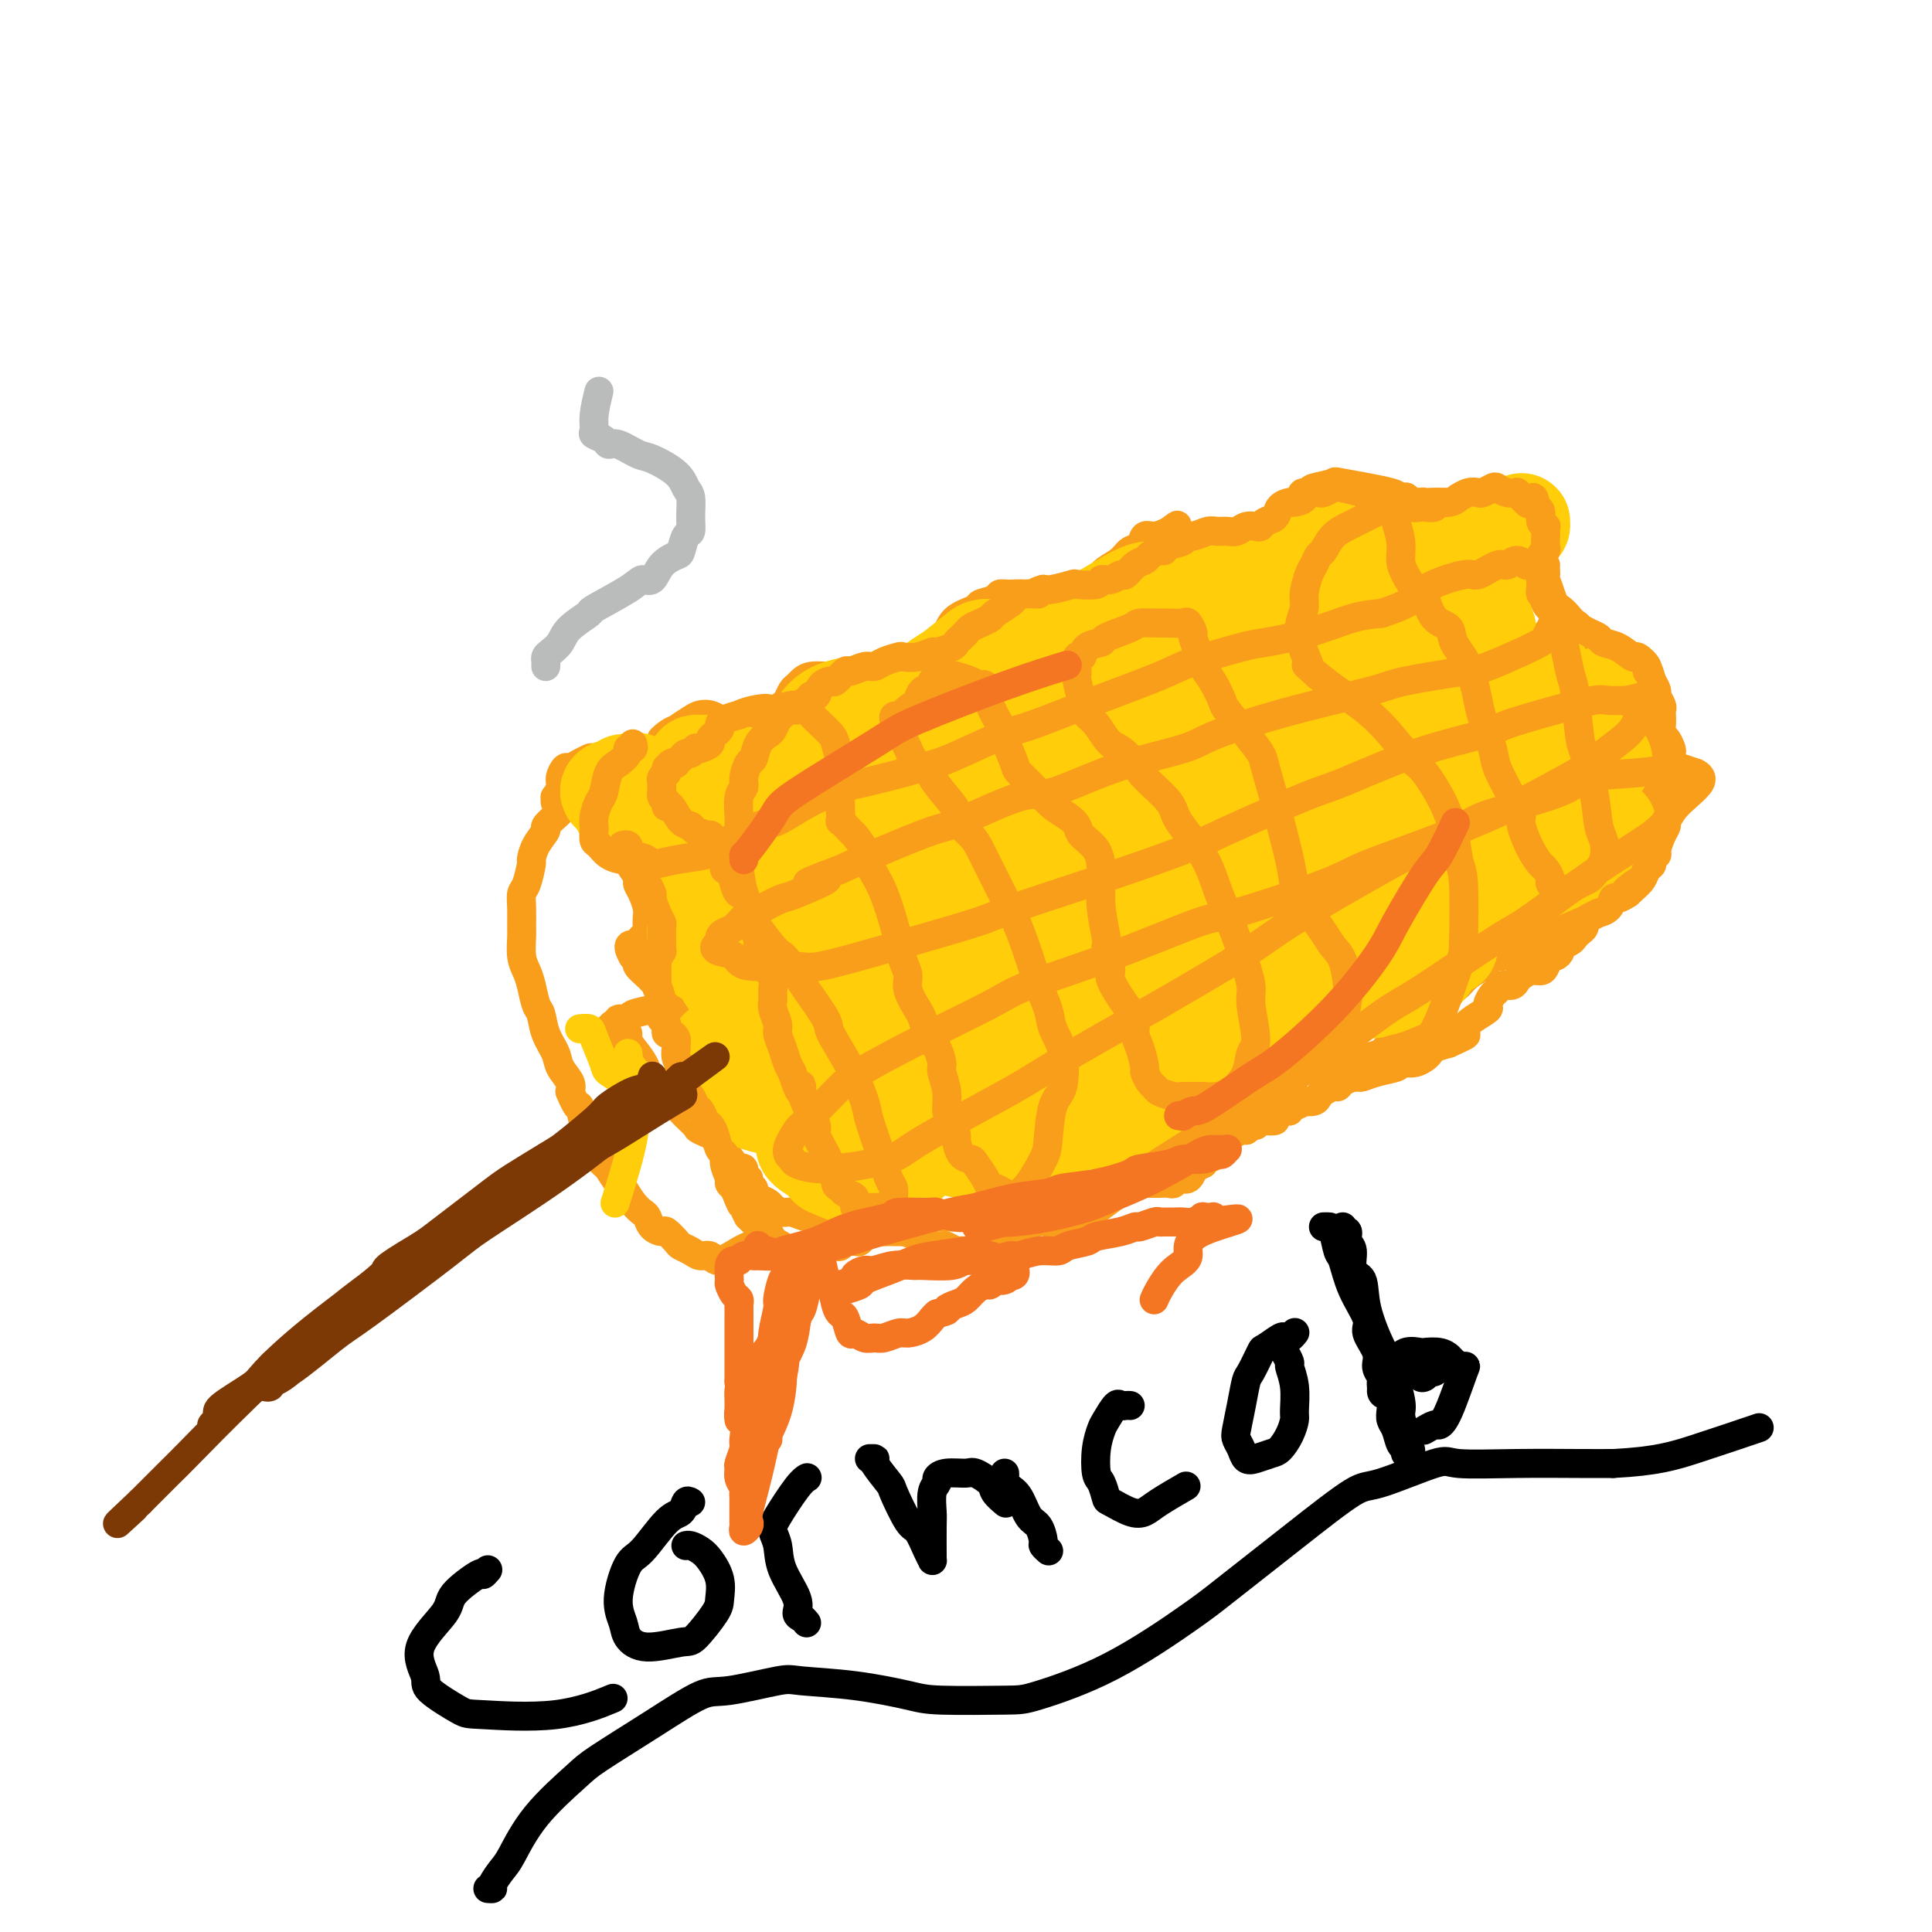 <svg viewBox='0 0 400 400' version='1.1' xmlns='http://www.w3.org/2000/svg' xmlns:xlink='http://www.w3.org/1999/xlink'><g fill='none' stroke='#F99E1B' stroke-width='6' stroke-linecap='round' stroke-linejoin='round'><path d='M116,167c-0.420,-0.457 -0.841,-0.913 -1,-1c-0.159,-0.087 -0.058,0.196 0,0c0.058,-0.196 0.071,-0.869 0,-1c-0.071,-0.131 -0.227,0.281 0,0c0.227,-0.281 0.837,-1.255 1,-2c0.163,-0.745 -0.121,-1.261 0,-2c0.121,-0.739 0.647,-1.701 1,-2c0.353,-0.299 0.534,0.066 1,0c0.466,-0.066 1.217,-0.564 2,-1c0.783,-0.436 1.596,-0.810 2,-1c0.404,-0.190 0.397,-0.194 1,0c0.603,0.194 1.814,0.588 3,1c1.186,0.412 2.346,0.842 3,1c0.654,0.158 0.801,0.043 1,0c0.199,-0.043 0.450,-0.014 1,0c0.550,0.014 1.401,0.015 2,0c0.599,-0.015 0.948,-0.044 1,0c0.052,0.044 -0.193,0.163 0,0c0.193,-0.163 0.822,-0.607 1,-1c0.178,-0.393 -0.097,-0.734 0,-1c0.097,-0.266 0.564,-0.456 1,-1c0.436,-0.544 0.839,-1.441 1,-2c0.161,-0.559 0.081,-0.779 0,-1'/><path d='M137,153c1.340,-1.410 2.691,-1.934 3,-2c0.309,-0.066 -0.423,0.325 0,0c0.423,-0.325 2.000,-1.365 3,-2c1.000,-0.635 1.423,-0.864 2,-1c0.577,-0.136 1.309,-0.180 2,0c0.691,0.180 1.342,0.584 2,1c0.658,0.416 1.323,0.844 2,1c0.677,0.156 1.366,0.042 2,0c0.634,-0.042 1.213,-0.010 2,0c0.787,0.010 1.783,-0.000 2,0c0.217,0.000 -0.344,0.011 0,0c0.344,-0.011 1.594,-0.044 2,0c0.406,0.044 -0.032,0.166 0,0c0.032,-0.166 0.533,-0.621 1,-1c0.467,-0.379 0.899,-0.683 1,-1c0.101,-0.317 -0.127,-0.648 0,-1c0.127,-0.352 0.611,-0.724 1,-1c0.389,-0.276 0.683,-0.456 1,-1c0.317,-0.544 0.656,-1.452 1,-2c0.344,-0.548 0.692,-0.735 1,-1c0.308,-0.265 0.577,-0.607 1,-1c0.423,-0.393 1.002,-0.838 2,-1c0.998,-0.162 2.417,-0.040 3,0c0.583,0.040 0.331,-0.003 1,0c0.669,0.003 2.259,0.053 3,0c0.741,-0.053 0.632,-0.210 1,0c0.368,0.210 1.212,0.788 2,1c0.788,0.212 1.521,0.057 2,0c0.479,-0.057 0.706,-0.015 1,0c0.294,0.015 0.655,0.004 1,0c0.345,-0.004 0.672,-0.002 1,0'/><path d='M183,141c2.435,0.222 1.024,0.277 1,0c-0.024,-0.277 1.341,-0.885 2,-1c0.659,-0.115 0.613,0.264 1,0c0.387,-0.264 1.206,-1.172 2,-2c0.794,-0.828 1.561,-1.576 2,-2c0.439,-0.424 0.549,-0.523 1,-1c0.451,-0.477 1.242,-1.332 2,-2c0.758,-0.668 1.482,-1.148 2,-2c0.518,-0.852 0.831,-2.074 2,-3c1.169,-0.926 3.194,-1.554 4,-2c0.806,-0.446 0.394,-0.709 1,-1c0.606,-0.291 2.232,-0.611 3,-1c0.768,-0.389 0.680,-0.847 1,-1c0.320,-0.153 1.049,-0.003 2,0c0.951,0.003 2.123,-0.143 3,0c0.877,0.143 1.458,0.575 2,1c0.542,0.425 1.043,0.843 2,1c0.957,0.157 2.368,0.053 3,0c0.632,-0.053 0.483,-0.055 1,0c0.517,0.055 1.700,0.166 2,0c0.300,-0.166 -0.283,-0.611 0,-1c0.283,-0.389 1.430,-0.723 2,-1c0.570,-0.277 0.561,-0.498 1,-1c0.439,-0.502 1.326,-1.285 2,-2c0.674,-0.715 1.136,-1.362 2,-2c0.864,-0.638 2.132,-1.266 3,-2c0.868,-0.734 1.338,-1.572 2,-2c0.662,-0.428 1.518,-0.445 2,-1c0.482,-0.555 0.591,-1.650 1,-2c0.409,-0.350 1.117,0.043 2,0c0.883,-0.043 1.942,-0.521 3,-1'/><path d='M242,110c3.164,-2.384 1.075,-0.845 1,0c-0.075,0.845 1.864,0.997 3,1c1.136,0.003 1.470,-0.143 2,0c0.530,0.143 1.255,0.574 2,1c0.745,0.426 1.508,0.846 2,1c0.492,0.154 0.713,0.041 1,0c0.287,-0.041 0.640,-0.009 1,0c0.360,0.009 0.725,-0.004 1,0c0.275,0.004 0.459,0.026 1,0c0.541,-0.026 1.440,-0.100 2,0c0.560,0.100 0.783,0.375 1,0c0.217,-0.375 0.430,-1.400 1,-2c0.570,-0.600 1.498,-0.776 2,-1c0.502,-0.224 0.577,-0.498 1,-1c0.423,-0.502 1.195,-1.234 2,-2c0.805,-0.766 1.643,-1.568 2,-2c0.357,-0.432 0.233,-0.496 1,-1c0.767,-0.504 2.425,-1.449 3,-2c0.575,-0.551 0.067,-0.708 1,-1c0.933,-0.292 3.305,-0.719 4,-1c0.695,-0.281 -0.289,-0.416 2,0c2.289,0.416 7.849,1.383 10,2c2.151,0.617 0.891,0.884 1,1c0.109,0.116 1.586,0.083 2,0c0.414,-0.083 -0.235,-0.215 0,0c0.235,0.215 1.353,0.776 2,1c0.647,0.224 0.824,0.112 1,0'/><path d='M294,104c3.029,0.619 1.600,0.166 1,0c-0.600,-0.166 -0.372,-0.044 0,0c0.372,0.044 0.888,0.012 1,0c0.112,-0.012 -0.181,-0.003 0,0c0.181,0.003 0.836,0.001 1,0c0.164,-0.001 -0.162,-0.000 0,0c0.162,0.000 0.813,0.000 1,0c0.187,-0.000 -0.089,-0.000 0,0c0.089,0.000 0.545,0.000 1,0c0.455,-0.000 0.911,-0.000 1,0c0.089,0.000 -0.187,0.000 0,0c0.187,-0.000 0.839,-0.000 1,0c0.161,0.000 -0.168,0.000 0,0c0.168,-0.000 0.832,-0.000 1,0c0.168,0.000 -0.161,0.000 0,0c0.161,-0.000 0.813,-0.000 1,0c0.187,0.000 -0.089,0.000 0,0c0.089,-0.000 0.545,-0.000 1,0'/><path d='M304,104c1.479,-0.000 0.175,-0.001 0,0c-0.175,0.001 0.779,0.004 1,0c0.221,-0.004 -0.292,-0.016 0,0c0.292,0.016 1.388,0.060 2,0c0.612,-0.060 0.742,-0.223 1,0c0.258,0.223 0.646,0.833 1,1c0.354,0.167 0.673,-0.108 1,0c0.327,0.108 0.662,0.600 1,1c0.338,0.400 0.679,0.708 1,1c0.321,0.292 0.622,0.569 1,1c0.378,0.431 0.833,1.015 1,2c0.167,0.985 0.045,2.372 0,3c-0.045,0.628 -0.012,0.497 0,1c0.012,0.503 0.004,1.642 0,2c-0.004,0.358 -0.002,-0.063 0,0c0.002,0.063 0.005,0.610 0,1c-0.005,0.390 -0.017,0.625 0,1c0.017,0.375 0.063,0.892 0,1c-0.063,0.108 -0.235,-0.194 0,0c0.235,0.194 0.878,0.882 1,1c0.122,0.118 -0.277,-0.334 0,0c0.277,0.334 1.230,1.455 2,2c0.770,0.545 1.358,0.514 2,1c0.642,0.486 1.338,1.491 2,2c0.662,0.509 1.290,0.524 2,1c0.710,0.476 1.500,1.412 2,2c0.500,0.588 0.708,0.826 1,1c0.292,0.174 0.666,0.284 1,1c0.334,0.716 0.628,2.039 1,3c0.372,0.961 0.820,1.560 1,2c0.180,0.440 0.090,0.720 0,1'/><path d='M329,136c2.542,3.266 1.398,2.932 1,3c-0.398,0.068 -0.051,0.539 0,1c0.051,0.461 -0.196,0.911 0,1c0.196,0.089 0.835,-0.183 1,0c0.165,0.183 -0.144,0.823 0,1c0.144,0.177 0.740,-0.108 1,0c0.260,0.108 0.185,0.608 0,1c-0.185,0.392 -0.480,0.676 0,1c0.480,0.324 1.736,0.688 2,1c0.264,0.312 -0.462,0.573 0,1c0.462,0.427 2.112,1.021 3,2c0.888,0.979 1.012,2.342 1,3c-0.012,0.658 -0.161,0.610 0,1c0.161,0.390 0.630,1.218 1,2c0.370,0.782 0.639,1.519 1,2c0.361,0.481 0.815,0.707 1,1c0.185,0.293 0.102,0.652 0,1c-0.102,0.348 -0.224,0.684 0,1c0.224,0.316 0.792,0.610 1,1c0.208,0.390 0.056,0.874 0,1c-0.056,0.126 -0.015,-0.106 0,0c0.015,0.106 0.004,0.551 0,1c-0.004,0.449 -0.001,0.904 0,1c0.001,0.096 0.000,-0.166 0,0c-0.000,0.166 -0.000,0.762 0,1c0.000,0.238 0.000,0.119 0,0'/><path d='M342,164c2.012,4.575 0.543,2.013 0,1c-0.543,-1.013 -0.159,-0.476 0,0c0.159,0.476 0.095,0.890 0,1c-0.095,0.110 -0.221,-0.083 0,0c0.221,0.083 0.787,0.441 1,1c0.213,0.559 0.072,1.320 0,2c-0.072,0.680 -0.075,1.281 0,2c0.075,0.719 0.227,1.558 0,2c-0.227,0.442 -0.835,0.487 -1,1c-0.165,0.513 0.111,1.495 0,2c-0.111,0.505 -0.611,0.532 -1,1c-0.389,0.468 -0.668,1.378 -1,2c-0.332,0.622 -0.718,0.955 -1,1c-0.282,0.045 -0.462,-0.199 -1,0c-0.538,0.199 -1.435,0.841 -2,1c-0.565,0.159 -0.799,-0.165 -1,0c-0.201,0.165 -0.369,0.818 -1,1c-0.631,0.182 -1.726,-0.107 -2,0c-0.274,0.107 0.274,0.611 0,1c-0.274,0.389 -1.368,0.663 -2,1c-0.632,0.337 -0.801,0.737 -1,1c-0.199,0.263 -0.426,0.388 -1,1c-0.574,0.612 -1.494,1.710 -2,2c-0.506,0.290 -0.598,-0.230 -1,0c-0.402,0.230 -1.115,1.208 -2,2c-0.885,0.792 -1.943,1.396 -3,2'/><path d='M320,192c-2.770,1.979 -0.196,0.926 0,1c0.196,0.074 -1.985,1.274 -3,2c-1.015,0.726 -0.862,0.978 -1,1c-0.138,0.022 -0.566,-0.186 -1,0c-0.434,0.186 -0.875,0.767 -1,1c-0.125,0.233 0.064,0.118 0,0c-0.064,-0.118 -0.383,-0.240 -1,0c-0.617,0.240 -1.534,0.841 -2,1c-0.466,0.159 -0.481,-0.123 -1,0c-0.519,0.123 -1.542,0.650 -2,1c-0.458,0.350 -0.350,0.523 -1,1c-0.650,0.477 -2.059,1.258 -3,2c-0.941,0.742 -1.416,1.444 -2,2c-0.584,0.556 -1.278,0.965 -2,2c-0.722,1.035 -1.473,2.697 -3,4c-1.527,1.303 -3.829,2.247 -5,3c-1.171,0.753 -1.211,1.316 -2,2c-0.789,0.684 -2.328,1.490 -3,2c-0.672,0.510 -0.477,0.725 -1,1c-0.523,0.275 -1.765,0.610 -3,1c-1.235,0.390 -2.462,0.837 -3,1c-0.538,0.163 -0.385,0.044 -1,0c-0.615,-0.044 -1.998,-0.011 -3,0c-1.002,0.011 -1.622,0.002 -2,0c-0.378,-0.002 -0.514,0.002 -1,0c-0.486,-0.002 -1.324,-0.012 -2,0c-0.676,0.012 -1.192,0.044 -2,0c-0.808,-0.044 -1.910,-0.166 -3,0c-1.090,0.166 -2.169,0.619 -3,1c-0.831,0.381 -1.416,0.691 -2,1'/><path d='M261,222c-4.439,1.207 -2.535,1.726 -2,2c0.535,0.274 -0.297,0.303 -1,1c-0.703,0.697 -1.278,2.060 -2,3c-0.722,0.940 -1.593,1.456 -2,2c-0.407,0.544 -0.351,1.117 -1,2c-0.649,0.883 -2.005,2.078 -3,3c-0.995,0.922 -1.631,1.571 -2,2c-0.369,0.429 -0.473,0.637 -1,1c-0.527,0.363 -1.477,0.882 -2,1c-0.523,0.118 -0.620,-0.163 -1,0c-0.380,0.163 -1.041,0.772 -2,1c-0.959,0.228 -2.214,0.075 -3,0c-0.786,-0.075 -1.104,-0.073 -2,0c-0.896,0.073 -2.370,0.216 -4,0c-1.630,-0.216 -3.417,-0.791 -4,-1c-0.583,-0.209 0.036,-0.052 -1,0c-1.036,0.052 -3.729,-0.002 -5,0c-1.271,0.002 -1.122,0.060 -2,0c-0.878,-0.060 -2.784,-0.239 -4,0c-1.216,0.239 -1.742,0.897 -2,1c-0.258,0.103 -0.248,-0.349 -1,0c-0.752,0.349 -2.267,1.498 -3,2c-0.733,0.502 -0.684,0.358 -1,1c-0.316,0.642 -0.996,2.071 -2,3c-1.004,0.929 -2.333,1.359 -3,2c-0.667,0.641 -0.672,1.492 -1,2c-0.328,0.508 -0.980,0.672 -2,1c-1.020,0.328 -2.407,0.820 -3,1c-0.593,0.180 -0.390,0.048 -1,0c-0.610,-0.048 -2.031,-0.014 -3,0c-0.969,0.014 -1.484,0.007 -2,0'/><path d='M193,252c-2.120,-0.023 -2.919,-0.581 -4,-1c-1.081,-0.419 -2.443,-0.701 -3,-1c-0.557,-0.299 -0.310,-0.616 -1,-1c-0.690,-0.384 -2.317,-0.836 -3,-1c-0.683,-0.164 -0.420,-0.041 -1,0c-0.580,0.041 -2.002,0.001 -3,0c-0.998,-0.001 -1.573,0.037 -2,0c-0.427,-0.037 -0.707,-0.149 -1,0c-0.293,0.149 -0.600,0.561 -1,1c-0.400,0.439 -0.893,0.906 -1,1c-0.107,0.094 0.174,-0.185 0,0c-0.174,0.185 -0.802,0.834 -1,1c-0.198,0.166 0.033,-0.151 0,0c-0.033,0.151 -0.330,0.768 -1,1c-0.670,0.232 -1.712,0.077 -2,0c-0.288,-0.077 0.179,-0.076 0,0c-0.179,0.076 -1.003,0.228 -2,0c-0.997,-0.228 -2.169,-0.835 -3,-1c-0.831,-0.165 -1.323,0.111 -2,0c-0.677,-0.111 -1.539,-0.608 -2,-1c-0.461,-0.392 -0.519,-0.678 -1,-1c-0.481,-0.322 -1.383,-0.678 -2,-1c-0.617,-0.322 -0.950,-0.608 -1,-1c-0.050,-0.392 0.182,-0.888 0,-1c-0.182,-0.112 -0.780,0.162 -1,0c-0.220,-0.162 -0.063,-0.761 0,-1c0.063,-0.239 0.031,-0.120 0,0'/><path d='M155,245c-1.792,-1.342 -0.272,-1.198 0,-1c0.272,0.198 -0.705,0.450 -1,0c-0.295,-0.450 0.093,-1.601 0,-2c-0.093,-0.399 -0.667,-0.048 -1,0c-0.333,0.048 -0.426,-0.209 -1,-1c-0.574,-0.791 -1.628,-2.116 -2,-3c-0.372,-0.884 -0.062,-1.326 -1,-2c-0.938,-0.674 -3.126,-1.579 -4,-2c-0.874,-0.421 -0.435,-0.358 -1,-1c-0.565,-0.642 -2.134,-1.988 -3,-3c-0.866,-1.012 -1.029,-1.688 -1,-2c0.029,-0.312 0.250,-0.258 0,-1c-0.250,-0.742 -0.972,-2.279 -1,-3c-0.028,-0.721 0.636,-0.627 1,-1c0.364,-0.373 0.427,-1.214 1,-2c0.573,-0.786 1.657,-1.516 2,-2c0.343,-0.484 -0.055,-0.722 0,-1c0.055,-0.278 0.561,-0.598 1,-1c0.439,-0.402 0.809,-0.888 1,-1c0.191,-0.112 0.202,0.150 0,0c-0.202,-0.150 -0.617,-0.712 -1,-1c-0.383,-0.288 -0.735,-0.303 -1,-1c-0.265,-0.697 -0.442,-2.074 -1,-3c-0.558,-0.926 -1.496,-1.399 -2,-2c-0.504,-0.601 -0.574,-1.331 -1,-2c-0.426,-0.669 -1.210,-1.279 -2,-2c-0.790,-0.721 -1.587,-1.555 -2,-2c-0.413,-0.445 -0.440,-0.501 -1,-1c-0.560,-0.499 -1.651,-1.442 -2,-2c-0.349,-0.558 0.043,-0.731 0,-1c-0.043,-0.269 -0.522,-0.635 -1,-1'/><path d='M131,198c-1.927,-3.272 0.254,-2.452 1,-2c0.746,0.452 0.056,0.535 0,0c-0.056,-0.535 0.522,-1.690 1,-2c0.478,-0.310 0.858,0.223 1,0c0.142,-0.223 0.048,-1.202 0,-2c-0.048,-0.798 -0.050,-1.416 0,-2c0.050,-0.584 0.153,-1.134 0,-2c-0.153,-0.866 -0.562,-2.048 -1,-3c-0.438,-0.952 -0.905,-1.672 -1,-2c-0.095,-0.328 0.181,-0.263 0,-1c-0.181,-0.737 -0.821,-2.276 -1,-3c-0.179,-0.724 0.102,-0.631 0,-1c-0.102,-0.369 -0.587,-1.198 -1,-2c-0.413,-0.802 -0.755,-1.577 -1,-2c-0.245,-0.423 -0.391,-0.494 -1,-1c-0.609,-0.506 -1.679,-1.446 -2,-2c-0.321,-0.554 0.106,-0.723 0,-1c-0.106,-0.277 -0.747,-0.663 -1,-1c-0.253,-0.337 -0.119,-0.627 0,-1c0.119,-0.373 0.224,-0.831 0,-1c-0.224,-0.169 -0.778,-0.048 -1,0c-0.222,0.048 -0.111,0.024 0,0'/><path d='M120,166c-0.455,-0.009 -0.909,-0.017 -1,0c-0.091,0.017 0.183,0.060 0,0c-0.183,-0.060 -0.821,-0.225 -1,0c-0.179,0.225 0.102,0.838 0,1c-0.102,0.162 -0.586,-0.127 -1,0c-0.414,0.127 -0.758,0.669 -1,1c-0.242,0.331 -0.380,0.450 -1,1c-0.620,0.550 -1.720,1.531 -2,2c-0.280,0.469 0.262,0.427 0,1c-0.262,0.573 -1.328,1.763 -2,3c-0.672,1.237 -0.951,2.521 -1,3c-0.049,0.479 0.130,0.153 0,1c-0.130,0.847 -0.571,2.868 -1,4c-0.429,1.132 -0.848,1.374 -1,2c-0.152,0.626 -0.038,1.637 0,3c0.038,1.363 -0.001,3.077 0,4c0.001,0.923 0.042,1.056 0,2c-0.042,0.944 -0.166,2.698 0,4c0.166,1.302 0.621,2.150 1,3c0.379,0.850 0.683,1.701 1,3c0.317,1.299 0.647,3.047 1,4c0.353,0.953 0.729,1.113 1,2c0.271,0.887 0.437,2.503 1,4c0.563,1.497 1.522,2.875 2,4c0.478,1.125 0.475,1.995 1,3c0.525,1.005 1.579,2.144 2,3c0.421,0.856 0.211,1.428 0,2'/><path d='M118,226c1.953,4.771 1.837,2.697 2,3c0.163,0.303 0.606,2.982 1,4c0.394,1.018 0.739,0.375 1,1c0.261,0.625 0.436,2.519 1,4c0.564,1.481 1.516,2.550 2,3c0.484,0.450 0.501,0.281 1,1c0.499,0.719 1.482,2.324 2,3c0.518,0.676 0.571,0.422 1,1c0.429,0.578 1.232,1.987 2,3c0.768,1.013 1.500,1.629 2,2c0.500,0.371 0.768,0.499 1,1c0.232,0.501 0.429,1.377 1,2c0.571,0.623 1.518,0.993 2,1c0.482,0.007 0.499,-0.348 1,0c0.501,0.348 1.486,1.398 2,2c0.514,0.602 0.559,0.755 1,1c0.441,0.245 1.280,0.581 2,1c0.720,0.419 1.321,0.921 2,1c0.679,0.079 1.436,-0.266 2,0c0.564,0.266 0.935,1.144 2,1c1.065,-0.144 2.825,-1.308 4,-2c1.175,-0.692 1.764,-0.912 2,-1c0.236,-0.088 0.118,-0.044 0,0'/></g>
<g fill='none' stroke='#FFCD0A' stroke-width='20' stroke-linecap='round' stroke-linejoin='round'><path d='M159,177c0.210,-0.126 0.421,-0.251 0,0c-0.421,0.251 -1.473,0.879 -2,1c-0.527,0.121 -0.530,-0.265 -1,0c-0.470,0.265 -1.407,1.181 -2,2c-0.593,0.819 -0.842,1.540 -1,2c-0.158,0.460 -0.227,0.659 0,1c0.227,0.341 0.748,0.823 1,1c0.252,0.177 0.233,0.049 2,0c1.767,-0.049 5.320,-0.020 9,-1c3.680,-0.980 7.486,-2.969 10,-4c2.514,-1.031 3.736,-1.103 6,-2c2.264,-0.897 5.570,-2.618 8,-4c2.430,-1.382 3.982,-2.423 5,-3c1.018,-0.577 1.501,-0.688 2,-1c0.499,-0.312 1.014,-0.826 1,-1c-0.014,-0.174 -0.558,-0.010 -1,0c-0.442,0.010 -0.781,-0.134 -3,1c-2.219,1.134 -6.318,3.547 -9,5c-2.682,1.453 -3.948,1.947 -6,3c-2.052,1.053 -4.891,2.663 -7,4c-2.109,1.337 -3.489,2.399 -4,3c-0.511,0.601 -0.155,0.742 0,1c0.155,0.258 0.109,0.633 0,1c-0.109,0.367 -0.279,0.727 1,1c1.279,0.273 4.008,0.459 9,-1c4.992,-1.459 12.248,-4.563 16,-6c3.752,-1.437 4.000,-1.205 8,-3c4.000,-1.795 11.753,-5.615 16,-8c4.247,-2.385 4.990,-3.334 8,-5c3.010,-1.666 8.289,-4.047 12,-6c3.711,-1.953 5.856,-3.476 8,-5'/><path d='M245,153c10.942,-5.514 4.297,-2.801 2,-2c-2.297,0.801 -0.247,-0.312 1,-1c1.247,-0.688 1.690,-0.953 -1,0c-2.690,0.953 -8.514,3.123 -13,5c-4.486,1.877 -7.635,3.459 -11,5c-3.365,1.541 -6.946,3.039 -12,6c-5.054,2.961 -11.580,7.383 -17,11c-5.420,3.617 -9.733,6.429 -12,8c-2.267,1.571 -2.488,1.901 -4,3c-1.512,1.099 -4.317,2.968 -5,4c-0.683,1.032 0.754,1.227 1,2c0.246,0.773 -0.698,2.124 4,1c4.698,-1.124 15.040,-4.722 21,-7c5.960,-2.278 7.538,-3.235 14,-6c6.462,-2.765 17.810,-7.338 28,-12c10.190,-4.662 19.224,-9.414 24,-12c4.776,-2.586 5.293,-3.004 9,-5c3.707,-1.996 10.604,-5.568 14,-7c3.396,-1.432 3.291,-0.725 4,-1c0.709,-0.275 2.232,-1.532 3,-2c0.768,-0.468 0.780,-0.148 1,0c0.220,0.148 0.648,0.123 -1,1c-1.648,0.877 -5.372,2.657 -12,6c-6.628,3.343 -16.160,8.248 -21,11c-4.840,2.752 -4.989,3.349 -11,7c-6.011,3.651 -17.884,10.354 -24,14c-6.116,3.646 -6.476,4.234 -10,7c-3.524,2.766 -10.213,7.711 -15,11c-4.787,3.289 -7.674,4.924 -9,6c-1.326,1.076 -1.093,1.593 -1,2c0.093,0.407 0.047,0.703 0,1'/><path d='M192,209c-5.770,4.513 -2.697,2.297 2,0c4.697,-2.297 11.016,-4.674 20,-9c8.984,-4.326 20.632,-10.601 27,-14c6.368,-3.399 7.455,-3.924 13,-7c5.545,-3.076 15.547,-8.704 24,-13c8.453,-4.296 15.356,-7.260 19,-9c3.644,-1.740 4.029,-2.254 6,-3c1.971,-0.746 5.528,-1.722 7,-2c1.472,-0.278 0.861,0.142 1,0c0.139,-0.142 1.030,-0.845 0,0c-1.030,0.845 -3.981,3.237 -6,5c-2.019,1.763 -3.104,2.895 -8,6c-4.896,3.105 -13.601,8.181 -23,14c-9.399,5.819 -19.491,12.382 -25,16c-5.509,3.618 -6.436,4.293 -12,8c-5.564,3.707 -15.764,10.448 -21,14c-5.236,3.552 -5.507,3.917 -8,6c-2.493,2.083 -7.208,5.884 -10,8c-2.792,2.116 -3.662,2.547 -4,3c-0.338,0.453 -0.145,0.928 0,1c0.145,0.072 0.241,-0.258 6,-3c5.759,-2.742 17.181,-7.894 23,-11c5.819,-3.106 6.036,-4.164 12,-8c5.964,-3.836 17.677,-10.449 24,-14c6.323,-3.551 7.258,-4.041 11,-6c3.742,-1.959 10.293,-5.388 15,-8c4.707,-2.612 7.571,-4.407 9,-5c1.429,-0.593 1.424,0.016 2,0c0.576,-0.016 1.732,-0.658 2,-1c0.268,-0.342 -0.352,-0.383 -1,0c-0.648,0.383 -1.324,1.192 -2,2'/><path d='M295,179c-3.109,2.122 -9.382,6.427 -13,9c-3.618,2.573 -4.581,3.413 -8,6c-3.419,2.587 -9.293,6.920 -15,11c-5.707,4.080 -11.247,7.908 -14,10c-2.753,2.092 -2.719,2.449 -5,4c-2.281,1.551 -6.877,4.297 -9,6c-2.123,1.703 -1.773,2.365 -2,3c-0.227,0.635 -1.032,1.245 -2,2c-0.968,0.755 -2.098,1.656 -2,2c0.098,0.344 1.424,0.130 2,0c0.576,-0.130 0.400,-0.178 2,-1c1.600,-0.822 4.974,-2.419 7,-3c2.026,-0.581 2.704,-0.145 5,-1c2.296,-0.855 6.209,-3.001 8,-4c1.791,-0.999 1.461,-0.851 2,-1c0.539,-0.149 1.949,-0.594 3,-1c1.051,-0.406 1.745,-0.771 2,-1c0.255,-0.229 0.072,-0.321 -1,0c-1.072,0.321 -3.033,1.055 -5,2c-1.967,0.945 -3.938,2.099 -5,3c-1.062,0.901 -1.213,1.548 -2,2c-0.787,0.452 -2.211,0.710 -3,1c-0.789,0.290 -0.943,0.612 -1,1c-0.057,0.388 -0.016,0.843 0,1c0.016,0.157 0.007,0.017 0,0c-0.007,-0.017 -0.012,0.088 0,0c0.012,-0.088 0.042,-0.370 1,-1c0.958,-0.630 2.845,-1.609 4,-2c1.155,-0.391 1.577,-0.196 2,0'/><path d='M246,227c1.321,-0.629 1.623,-1.700 2,-2c0.377,-0.300 0.830,0.172 1,0c0.170,-0.172 0.056,-0.989 0,-1c-0.056,-0.011 -0.053,0.786 0,1c0.053,0.214 0.157,-0.153 0,0c-0.157,0.153 -0.575,0.825 -1,1c-0.425,0.175 -0.857,-0.148 -1,0c-0.143,0.148 0.002,0.769 0,1c-0.002,0.231 -0.151,0.074 0,0c0.151,-0.074 0.604,-0.066 1,0c0.396,0.066 0.737,0.191 1,0c0.263,-0.191 0.449,-0.696 1,-1c0.551,-0.304 1.468,-0.406 2,-1c0.532,-0.594 0.680,-1.680 1,-2c0.320,-0.320 0.814,0.124 1,0c0.186,-0.124 0.065,-0.817 0,-1c-0.065,-0.183 -0.074,0.144 0,0c0.074,-0.144 0.230,-0.761 0,-1c-0.230,-0.239 -0.846,-0.102 -1,0c-0.154,0.102 0.154,0.168 0,0c-0.154,-0.168 -0.769,-0.570 -1,-1c-0.231,-0.430 -0.077,-0.887 0,-1c0.077,-0.113 0.077,0.117 0,0c-0.077,-0.117 -0.232,-0.583 0,-1c0.232,-0.417 0.850,-0.787 1,-1c0.150,-0.213 -0.167,-0.270 1,-1c1.167,-0.730 3.818,-2.134 5,-3c1.182,-0.866 0.895,-1.195 2,-2c1.105,-0.805 3.601,-2.087 5,-3c1.399,-0.913 1.699,-1.456 2,-2'/><path d='M268,206c3.283,-2.277 3.989,-2.471 5,-3c1.011,-0.529 2.327,-1.393 3,-2c0.673,-0.607 0.704,-0.956 1,-1c0.296,-0.044 0.858,0.219 1,0c0.142,-0.219 -0.134,-0.919 0,-1c0.134,-0.081 0.680,0.458 0,1c-0.680,0.542 -2.585,1.086 -4,2c-1.415,0.914 -2.341,2.196 -3,3c-0.659,0.804 -1.052,1.129 -2,2c-0.948,0.871 -2.452,2.286 -3,3c-0.548,0.714 -0.141,0.725 0,1c0.141,0.275 0.015,0.812 0,1c-0.015,0.188 0.080,0.026 0,0c-0.080,-0.026 -0.334,0.084 1,0c1.334,-0.084 4.255,-0.361 7,-2c2.745,-1.639 5.314,-4.639 7,-6c1.686,-1.361 2.489,-1.084 4,-2c1.511,-0.916 3.728,-3.024 5,-4c1.272,-0.976 1.597,-0.821 2,-1c0.403,-0.179 0.882,-0.692 1,-1c0.118,-0.308 -0.126,-0.409 -1,0c-0.874,0.409 -2.379,1.329 -3,2c-0.621,0.671 -0.357,1.091 -1,2c-0.643,0.909 -2.193,2.305 -3,3c-0.807,0.695 -0.871,0.687 -1,1c-0.129,0.313 -0.323,0.947 0,1c0.323,0.053 1.161,-0.473 2,-1'/><path d='M286,204c-0.450,1.087 1.926,-0.196 4,-1c2.074,-0.804 3.848,-1.128 5,-2c1.152,-0.872 1.684,-2.290 2,-3c0.316,-0.710 0.417,-0.712 1,-1c0.583,-0.288 1.646,-0.861 2,-1c0.354,-0.139 -0.003,0.158 0,0c0.003,-0.158 0.366,-0.771 0,-1c-0.366,-0.229 -1.461,-0.075 -2,0c-0.539,0.075 -0.520,0.072 -1,0c-0.480,-0.072 -1.457,-0.213 -2,0c-0.543,0.213 -0.653,0.779 -1,1c-0.347,0.221 -0.932,0.096 -1,0c-0.068,-0.096 0.380,-0.162 1,-1c0.620,-0.838 1.412,-2.446 2,-3c0.588,-0.554 0.973,-0.054 2,-1c1.027,-0.946 2.694,-3.338 4,-5c1.306,-1.662 2.249,-2.593 3,-3c0.751,-0.407 1.311,-0.290 2,-1c0.689,-0.710 1.509,-2.247 2,-3c0.491,-0.753 0.653,-0.723 1,-1c0.347,-0.277 0.879,-0.860 1,-1c0.121,-0.140 -0.167,0.162 0,0c0.167,-0.162 0.791,-0.789 1,-1c0.209,-0.211 0.005,-0.005 0,0c-0.005,0.005 0.191,-0.191 0,0c-0.191,0.191 -0.769,0.769 -1,1c-0.231,0.231 -0.116,0.116 0,0'/><path d='M311,177c2.404,-2.700 -0.087,0.051 -1,1c-0.913,0.949 -0.250,0.096 0,0c0.250,-0.096 0.085,0.564 0,1c-0.085,0.436 -0.089,0.647 0,1c0.089,0.353 0.272,0.848 1,1c0.728,0.152 2.001,-0.038 3,0c0.999,0.038 1.725,0.305 3,0c1.275,-0.305 3.098,-1.182 5,-2c1.902,-0.818 3.883,-1.577 5,-2c1.117,-0.423 1.371,-0.509 2,-1c0.629,-0.491 1.634,-1.385 2,-2c0.366,-0.615 0.093,-0.949 0,-1c-0.093,-0.051 -0.007,0.182 0,0c0.007,-0.182 -0.065,-0.779 0,-1c0.065,-0.221 0.266,-0.066 0,0c-0.266,0.066 -0.999,0.044 -2,0c-1.001,-0.044 -2.271,-0.109 -3,0c-0.729,0.109 -0.917,0.392 -2,1c-1.083,0.608 -3.062,1.539 -4,2c-0.938,0.461 -0.834,0.450 -1,1c-0.166,0.550 -0.602,1.659 -1,2c-0.398,0.341 -0.759,-0.088 -1,0c-0.241,0.088 -0.361,0.694 0,1c0.361,0.306 1.204,0.314 2,0c0.796,-0.314 1.544,-0.948 2,-1c0.456,-0.052 0.621,0.480 2,0c1.379,-0.480 3.972,-1.971 5,-3c1.028,-1.029 0.492,-1.595 1,-2c0.508,-0.405 2.060,-0.647 3,-1c0.940,-0.353 1.269,-0.815 1,-1c-0.269,-0.185 -1.134,-0.092 -2,0'/><path d='M331,171c1.552,-1.147 -1.069,-0.516 -4,1c-2.931,1.516 -6.173,3.916 -8,5c-1.827,1.084 -2.241,0.850 -4,2c-1.759,1.150 -4.865,3.683 -7,5c-2.135,1.317 -3.301,1.418 -4,2c-0.699,0.582 -0.933,1.646 -1,2c-0.067,0.354 0.032,-0.000 0,0c-0.032,0.000 -0.194,0.355 1,0c1.194,-0.355 3.743,-1.419 5,-2c1.257,-0.581 1.220,-0.680 3,-2c1.780,-1.320 5.377,-3.860 8,-6c2.623,-2.140 4.273,-3.882 5,-5c0.727,-1.118 0.532,-1.614 1,-2c0.468,-0.386 1.598,-0.661 2,-1c0.402,-0.339 0.077,-0.743 0,-1c-0.077,-0.257 0.095,-0.366 -1,0c-1.095,0.366 -3.456,1.208 -5,2c-1.544,0.792 -2.272,1.535 -3,2c-0.728,0.465 -1.456,0.653 -2,1c-0.544,0.347 -0.903,0.854 -1,1c-0.097,0.146 0.068,-0.070 0,0c-0.068,0.070 -0.370,0.425 0,0c0.370,-0.425 1.411,-1.630 2,-2c0.589,-0.370 0.724,0.094 2,-1c1.276,-1.094 3.693,-3.747 5,-5c1.307,-1.253 1.506,-1.107 2,-2c0.494,-0.893 1.284,-2.827 2,-4c0.716,-1.173 1.358,-1.587 2,-2'/><path d='M331,159c2.286,-2.651 0.501,-1.277 0,-1c-0.501,0.277 0.284,-0.541 0,-1c-0.284,-0.459 -1.636,-0.558 -2,-1c-0.364,-0.442 0.260,-1.226 -1,-1c-1.260,0.226 -4.403,1.461 -6,2c-1.597,0.539 -1.647,0.383 -3,1c-1.353,0.617 -4.008,2.007 -6,3c-1.992,0.993 -3.321,1.588 -4,2c-0.679,0.412 -0.709,0.640 -1,1c-0.291,0.360 -0.843,0.851 -1,1c-0.157,0.149 0.082,-0.042 0,0c-0.082,0.042 -0.485,0.319 1,-1c1.485,-1.319 4.857,-4.233 7,-6c2.143,-1.767 3.058,-2.386 5,-4c1.942,-1.614 4.911,-4.223 7,-6c2.089,-1.777 3.299,-2.723 4,-3c0.701,-0.277 0.893,0.114 1,0c0.107,-0.114 0.130,-0.733 0,-1c-0.130,-0.267 -0.413,-0.183 -1,0c-0.587,0.183 -1.479,0.463 -3,1c-1.521,0.537 -3.673,1.329 -5,2c-1.327,0.671 -1.831,1.221 -4,2c-2.169,0.779 -6.003,1.788 -9,3c-2.997,1.212 -5.158,2.627 -6,3c-0.842,0.373 -0.366,-0.295 -1,0c-0.634,0.295 -2.378,1.555 -3,2c-0.622,0.445 -0.123,0.075 0,0c0.123,-0.075 -0.132,0.145 0,0c0.132,-0.145 0.651,-0.654 1,-1c0.349,-0.346 0.528,-0.527 2,-2c1.472,-1.473 4.236,-4.236 7,-7'/><path d='M310,147c2.589,-2.364 4.061,-3.274 5,-4c0.939,-0.726 1.346,-1.267 2,-2c0.654,-0.733 1.554,-1.658 2,-2c0.446,-0.342 0.439,-0.102 0,0c-0.439,0.102 -1.311,0.066 -2,0c-0.689,-0.066 -1.194,-0.162 -2,0c-0.806,0.162 -1.912,0.583 -4,1c-2.088,0.417 -5.158,0.829 -8,2c-2.842,1.171 -5.457,3.100 -7,4c-1.543,0.900 -2.015,0.770 -3,1c-0.985,0.230 -2.483,0.821 -3,1c-0.517,0.179 -0.054,-0.054 0,0c0.054,0.054 -0.301,0.396 0,0c0.301,-0.396 1.258,-1.528 2,-2c0.742,-0.472 1.271,-0.283 3,-2c1.729,-1.717 4.660,-5.340 6,-7c1.340,-1.660 1.089,-1.359 2,-2c0.911,-0.641 2.983,-2.226 4,-3c1.017,-0.774 0.979,-0.739 1,-1c0.021,-0.261 0.101,-0.819 0,-1c-0.101,-0.181 -0.384,0.015 -1,0c-0.616,-0.015 -1.567,-0.239 -2,0c-0.433,0.239 -0.350,0.943 -2,2c-1.650,1.057 -5.033,2.468 -7,3c-1.967,0.532 -2.517,0.185 -4,1c-1.483,0.815 -3.900,2.793 -6,4c-2.100,1.207 -3.882,1.643 -5,2c-1.118,0.357 -1.570,0.635 -2,1c-0.430,0.365 -0.837,0.819 -1,1c-0.163,0.181 -0.081,0.091 0,0'/><path d='M278,144c-3.736,1.696 0.425,-1.064 3,-3c2.575,-1.936 3.565,-3.048 5,-4c1.435,-0.952 3.316,-1.744 6,-4c2.684,-2.256 6.169,-5.977 9,-8c2.831,-2.023 5.006,-2.349 6,-3c0.994,-0.651 0.808,-1.629 1,-2c0.192,-0.371 0.761,-0.135 1,0c0.239,0.135 0.146,0.171 0,0c-0.146,-0.171 -0.346,-0.548 -2,0c-1.654,0.548 -4.760,2.020 -7,3c-2.240,0.980 -3.612,1.467 -6,3c-2.388,1.533 -5.791,4.113 -9,6c-3.209,1.887 -6.222,3.080 -8,4c-1.778,0.920 -2.320,1.567 -3,2c-0.680,0.433 -1.499,0.651 -2,1c-0.501,0.349 -0.685,0.830 -1,1c-0.315,0.170 -0.761,0.030 -1,0c-0.239,-0.030 -0.271,0.051 0,0c0.271,-0.051 0.845,-0.234 2,-1c1.155,-0.766 2.889,-2.116 4,-3c1.111,-0.884 1.597,-1.302 4,-3c2.403,-1.698 6.721,-4.675 10,-7c3.279,-2.325 5.518,-3.998 7,-5c1.482,-1.002 2.206,-1.334 3,-2c0.794,-0.666 1.658,-1.668 2,-2c0.342,-0.332 0.162,0.006 0,0c-0.162,-0.006 -0.306,-0.355 -1,0c-0.694,0.355 -1.939,1.415 -3,2c-1.061,0.585 -1.940,0.696 -3,1c-1.060,0.304 -2.303,0.801 -5,2c-2.697,1.199 -6.849,3.099 -11,5'/><path d='M279,127c-4.056,1.986 -2.697,1.951 -4,3c-1.303,1.049 -5.267,3.181 -8,5c-2.733,1.819 -4.233,3.326 -5,4c-0.767,0.674 -0.801,0.515 -1,1c-0.199,0.485 -0.563,1.615 -1,2c-0.437,0.385 -0.947,0.025 -1,0c-0.053,-0.025 0.351,0.284 2,0c1.649,-0.284 4.545,-1.162 7,-2c2.455,-0.838 4.471,-1.636 8,-4c3.529,-2.364 8.573,-6.294 14,-10c5.427,-3.706 11.238,-7.188 14,-9c2.762,-1.812 2.477,-1.954 4,-3c1.523,-1.046 4.856,-2.998 6,-4c1.144,-1.002 0.100,-1.056 0,-1c-0.100,0.056 0.743,0.222 1,0c0.257,-0.222 -0.072,-0.834 0,-1c0.072,-0.166 0.546,0.112 -2,1c-2.546,0.888 -8.112,2.387 -11,3c-2.888,0.613 -3.099,0.340 -6,2c-2.901,1.660 -8.493,5.254 -14,8c-5.507,2.746 -10.929,4.643 -14,6c-3.071,1.357 -3.792,2.175 -6,4c-2.208,1.825 -5.902,4.657 -9,7c-3.098,2.343 -5.602,4.199 -7,5c-1.398,0.801 -1.692,0.548 -2,1c-0.308,0.452 -0.629,1.607 -1,2c-0.371,0.393 -0.793,0.022 -1,0c-0.207,-0.022 -0.200,0.303 1,0c1.200,-0.303 3.592,-1.236 5,-2c1.408,-0.764 1.831,-1.361 4,-3c2.169,-1.639 6.085,-4.319 10,-7'/><path d='M262,135c4.809,-3.090 7.330,-4.816 9,-6c1.670,-1.184 2.489,-1.828 4,-3c1.511,-1.172 3.713,-2.874 5,-4c1.287,-1.126 1.659,-1.678 2,-2c0.341,-0.322 0.653,-0.413 1,-1c0.347,-0.587 0.731,-1.668 1,-2c0.269,-0.332 0.424,0.086 0,0c-0.424,-0.086 -1.428,-0.675 -2,-1c-0.572,-0.325 -0.713,-0.385 -3,0c-2.287,0.385 -6.722,1.214 -11,3c-4.278,1.786 -8.400,4.529 -11,6c-2.600,1.471 -3.677,1.669 -6,3c-2.323,1.331 -5.893,3.795 -8,6c-2.107,2.205 -2.753,4.151 -3,5c-0.247,0.849 -0.096,0.599 0,1c0.096,0.401 0.138,1.452 0,2c-0.138,0.548 -0.454,0.593 0,1c0.454,0.407 1.680,1.177 5,0c3.320,-1.177 8.735,-4.299 12,-6c3.265,-1.701 4.381,-1.979 7,-4c2.619,-2.021 6.740,-5.784 10,-9c3.260,-3.216 5.660,-5.885 7,-7c1.340,-1.115 1.622,-0.677 2,-1c0.378,-0.323 0.853,-1.407 1,-2c0.147,-0.593 -0.032,-0.696 0,-1c0.032,-0.304 0.277,-0.810 -1,-1c-1.277,-0.190 -4.074,-0.065 -6,0c-1.926,0.065 -2.980,0.069 -6,1c-3.020,0.931 -8.005,2.789 -11,4c-2.995,1.211 -3.998,1.775 -6,3c-2.002,1.225 -5.001,3.113 -8,5'/><path d='M246,125c-5.150,2.922 -5.525,4.225 -6,5c-0.475,0.775 -1.048,1.020 -2,2c-0.952,0.980 -2.282,2.693 -3,4c-0.718,1.307 -0.824,2.208 -1,3c-0.176,0.792 -0.421,1.477 0,2c0.421,0.523 1.507,0.886 2,1c0.493,0.114 0.394,-0.020 2,0c1.606,0.020 4.917,0.195 8,-1c3.083,-1.195 5.936,-3.759 8,-5c2.064,-1.241 3.338,-1.160 5,-2c1.662,-0.840 3.712,-2.601 5,-4c1.288,-1.399 1.813,-2.435 2,-3c0.187,-0.565 0.037,-0.660 0,-1c-0.037,-0.340 0.041,-0.927 0,-1c-0.041,-0.073 -0.200,0.368 -1,0c-0.800,-0.368 -2.240,-1.546 -6,-1c-3.760,0.546 -9.839,2.815 -13,4c-3.161,1.185 -3.404,1.284 -7,3c-3.596,1.716 -10.547,5.047 -14,7c-3.453,1.953 -3.410,2.526 -5,4c-1.590,1.474 -4.812,3.849 -7,6c-2.188,2.151 -3.340,4.080 -4,5c-0.660,0.920 -0.826,0.833 -1,1c-0.174,0.167 -0.355,0.590 0,1c0.355,0.410 1.247,0.807 2,1c0.753,0.193 1.368,0.182 4,-1c2.632,-1.182 7.280,-3.535 10,-5c2.720,-1.465 3.513,-2.042 6,-4c2.487,-1.958 6.670,-5.296 10,-8c3.330,-2.704 5.809,-4.772 7,-6c1.191,-1.228 1.096,-1.614 1,-2'/><path d='M248,130c3.302,-2.802 2.555,-1.806 2,-2c-0.555,-0.194 -0.920,-1.578 -1,-2c-0.080,-0.422 0.126,0.118 -1,0c-1.126,-0.118 -3.583,-0.894 -5,-1c-1.417,-0.106 -1.795,0.458 -4,1c-2.205,0.542 -6.236,1.063 -10,3c-3.764,1.937 -7.262,5.289 -9,7c-1.738,1.711 -1.715,1.782 -3,3c-1.285,1.218 -3.877,3.583 -5,5c-1.123,1.417 -0.776,1.887 -1,3c-0.224,1.113 -1.018,2.869 -1,4c0.018,1.131 0.847,1.637 1,2c0.153,0.363 -0.370,0.581 1,1c1.370,0.419 4.631,1.037 8,0c3.369,-1.037 6.844,-3.729 9,-5c2.156,-1.271 2.994,-1.121 5,-3c2.006,-1.879 5.181,-5.788 7,-8c1.819,-2.212 2.283,-2.726 3,-4c0.717,-1.274 1.686,-3.308 2,-5c0.314,-1.692 -0.026,-3.042 0,-4c0.026,-0.958 0.417,-1.524 0,-2c-0.417,-0.476 -1.642,-0.861 -3,-1c-1.358,-0.139 -2.847,-0.031 -4,0c-1.153,0.031 -1.969,-0.014 -4,1c-2.031,1.014 -5.278,3.086 -7,4c-1.722,0.914 -1.920,0.668 -3,2c-1.080,1.332 -3.044,4.241 -4,6c-0.956,1.759 -0.906,2.368 -1,3c-0.094,0.632 -0.333,1.285 0,2c0.333,0.715 1.238,1.490 2,2c0.762,0.510 1.381,0.755 2,1'/><path d='M224,143c1.763,0.981 4.171,0.932 7,0c2.829,-0.932 6.079,-2.749 8,-4c1.921,-1.251 2.514,-1.936 4,-3c1.486,-1.064 3.864,-2.508 5,-4c1.136,-1.492 1.031,-3.031 1,-4c-0.031,-0.969 0.014,-1.369 0,-2c-0.014,-0.631 -0.085,-1.493 0,-2c0.085,-0.507 0.328,-0.660 0,-1c-0.328,-0.340 -1.227,-0.867 -2,-1c-0.773,-0.133 -1.422,0.127 -2,0c-0.578,-0.127 -1.086,-0.641 -2,0c-0.914,0.641 -2.232,2.438 -4,4c-1.768,1.562 -3.984,2.891 -5,4c-1.016,1.109 -0.830,2.000 -1,3c-0.170,1.000 -0.695,2.109 -1,3c-0.305,0.891 -0.391,1.564 0,2c0.391,0.436 1.260,0.634 2,1c0.740,0.366 1.351,0.899 2,1c0.649,0.101 1.337,-0.231 3,-1c1.663,-0.769 4.303,-1.974 6,-4c1.697,-2.026 2.451,-4.872 3,-6c0.549,-1.128 0.893,-0.537 1,-1c0.107,-0.463 -0.022,-1.979 0,-3c0.022,-1.021 0.196,-1.546 0,-2c-0.196,-0.454 -0.760,-0.837 -2,-1c-1.240,-0.163 -3.154,-0.104 -4,0c-0.846,0.104 -0.625,0.254 -2,1c-1.375,0.746 -4.348,2.086 -6,3c-1.652,0.914 -1.983,1.400 -3,3c-1.017,1.600 -2.719,4.314 -4,7c-1.281,2.686 -2.140,5.343 -3,8'/><path d='M225,144c-1.485,3.249 -0.197,2.373 0,3c0.197,0.627 -0.696,2.757 -1,4c-0.304,1.243 -0.018,1.597 0,2c0.018,0.403 -0.231,0.854 0,1c0.231,0.146 0.942,-0.014 1,0c0.058,0.014 -0.537,0.203 0,0c0.537,-0.203 2.204,-0.797 3,-2c0.796,-1.203 0.719,-3.015 1,-4c0.281,-0.985 0.919,-1.145 1,-2c0.081,-0.855 -0.394,-2.406 -1,-4c-0.606,-1.594 -1.342,-3.229 -2,-4c-0.658,-0.771 -1.240,-0.676 -3,-1c-1.760,-0.324 -4.700,-1.068 -6,-1c-1.300,0.068 -0.961,0.947 -3,2c-2.039,1.053 -6.458,2.280 -9,4c-2.542,1.720 -3.208,3.931 -4,5c-0.792,1.069 -1.710,0.994 -2,2c-0.290,1.006 0.049,3.091 0,4c-0.049,0.909 -0.484,0.641 0,1c0.484,0.359 1.888,1.346 3,2c1.112,0.654 1.931,0.975 3,1c1.069,0.025 2.388,-0.245 4,-1c1.612,-0.755 3.516,-1.994 5,-4c1.484,-2.006 2.547,-4.779 3,-6c0.453,-1.221 0.297,-0.892 0,-2c-0.297,-1.108 -0.735,-3.655 -1,-5c-0.265,-1.345 -0.358,-1.487 -1,-2c-0.642,-0.513 -1.832,-1.395 -4,-2c-2.168,-0.605 -5.315,-0.932 -7,-1c-1.685,-0.068 -1.910,0.123 -3,1c-1.090,0.877 -3.045,2.438 -5,4'/><path d='M197,139c-2.141,1.314 -3.494,2.101 -4,3c-0.506,0.899 -0.167,1.912 0,3c0.167,1.088 0.161,2.250 0,3c-0.161,0.750 -0.477,1.087 0,2c0.477,0.913 1.748,2.403 4,3c2.252,0.597 5.487,0.302 7,0c1.513,-0.302 1.305,-0.610 3,-2c1.695,-1.390 5.292,-3.863 7,-5c1.708,-1.137 1.526,-0.939 2,-2c0.474,-1.061 1.605,-3.380 2,-5c0.395,-1.620 0.055,-2.542 0,-3c-0.055,-0.458 0.174,-0.451 0,-1c-0.174,-0.549 -0.752,-1.653 -2,-2c-1.248,-0.347 -3.167,0.062 -4,0c-0.833,-0.062 -0.581,-0.595 -2,0c-1.419,0.595 -4.510,2.316 -6,3c-1.490,0.684 -1.380,0.329 -2,1c-0.620,0.671 -1.970,2.369 -3,4c-1.030,1.631 -1.738,3.195 -2,4c-0.262,0.805 -0.076,0.850 0,2c0.076,1.150 0.043,3.404 0,5c-0.043,1.596 -0.096,2.533 0,3c0.096,0.467 0.340,0.466 1,1c0.660,0.534 1.737,1.605 2,2c0.263,0.395 -0.288,0.113 0,0c0.288,-0.113 1.414,-0.058 2,0c0.586,0.058 0.632,0.118 1,0c0.368,-0.118 1.057,-0.413 1,-1c-0.057,-0.587 -0.862,-1.466 -1,-2c-0.138,-0.534 0.389,-0.724 0,-1c-0.389,-0.276 -1.695,-0.638 -3,-1'/><path d='M200,153c-1.253,-1.282 -2.885,-1.989 -4,-2c-1.115,-0.011 -1.713,0.672 -3,1c-1.287,0.328 -3.264,0.300 -5,1c-1.736,0.700 -3.233,2.128 -4,3c-0.767,0.872 -0.805,1.189 -1,2c-0.195,0.811 -0.548,2.117 -1,3c-0.452,0.883 -1.003,1.345 -1,2c0.003,0.655 0.561,1.503 1,2c0.439,0.497 0.758,0.641 1,1c0.242,0.359 0.408,0.932 1,1c0.592,0.068 1.609,-0.371 3,-1c1.391,-0.629 3.154,-1.450 4,-2c0.846,-0.550 0.775,-0.831 1,-2c0.225,-1.169 0.746,-3.228 1,-4c0.254,-0.772 0.240,-0.257 0,-1c-0.240,-0.743 -0.706,-2.746 -2,-4c-1.294,-1.254 -3.417,-1.761 -4,-2c-0.583,-0.239 0.373,-0.211 -1,0c-1.373,0.211 -5.075,0.605 -7,1c-1.925,0.395 -2.072,0.790 -3,1c-0.928,0.210 -2.637,0.236 -4,1c-1.363,0.764 -2.380,2.268 -3,3c-0.620,0.732 -0.843,0.693 -1,1c-0.157,0.307 -0.249,0.961 0,2c0.249,1.039 0.839,2.463 1,3c0.161,0.537 -0.108,0.186 1,0c1.108,-0.186 3.592,-0.207 5,0c1.408,0.207 1.738,0.643 3,0c1.262,-0.643 3.455,-2.365 5,-4c1.545,-1.635 2.441,-3.181 3,-4c0.559,-0.819 0.779,-0.909 1,-1'/><path d='M187,154c1.230,-1.902 -0.196,-2.157 -1,-3c-0.804,-0.843 -0.988,-2.275 -1,-3c-0.012,-0.725 0.148,-0.743 -1,-1c-1.148,-0.257 -3.604,-0.752 -5,-1c-1.396,-0.248 -1.733,-0.251 -3,0c-1.267,0.251 -3.464,0.754 -5,2c-1.536,1.246 -2.409,3.236 -3,4c-0.591,0.764 -0.899,0.303 -1,1c-0.101,0.697 0.004,2.553 0,4c-0.004,1.447 -0.116,2.484 0,3c0.116,0.516 0.461,0.513 1,1c0.539,0.487 1.273,1.466 2,2c0.727,0.534 1.446,0.622 2,1c0.554,0.378 0.944,1.046 2,1c1.056,-0.046 2.778,-0.806 3,-1c0.222,-0.194 -1.056,0.179 0,0c1.056,-0.179 4.444,-0.908 1,-1c-3.444,-0.092 -13.722,0.454 -24,1'/><path d='M154,164c-3.678,-0.057 -1.374,-0.198 -1,0c0.374,0.198 -1.184,0.735 -2,1c-0.816,0.265 -0.892,0.257 -1,1c-0.108,0.743 -0.249,2.237 0,3c0.249,0.763 0.889,0.794 1,1c0.111,0.206 -0.306,0.588 0,1c0.306,0.412 1.337,0.855 2,1c0.663,0.145 0.959,-0.007 1,0c0.041,0.007 -0.173,0.174 0,0c0.173,-0.174 0.734,-0.690 1,-1c0.266,-0.310 0.236,-0.415 0,-1c-0.236,-0.585 -0.678,-1.649 -1,-3c-0.322,-1.351 -0.522,-2.989 -1,-4c-0.478,-1.011 -1.232,-1.396 -2,-2c-0.768,-0.604 -1.551,-1.428 -2,-2c-0.449,-0.572 -0.566,-0.892 -1,-1c-0.434,-0.108 -1.186,-0.005 -2,0c-0.814,0.005 -1.692,-0.089 -2,0c-0.308,0.089 -0.048,0.360 0,1c0.048,0.640 -0.116,1.650 0,3c0.116,1.350 0.512,3.039 1,4c0.488,0.961 1.067,1.193 2,2c0.933,0.807 2.221,2.189 3,3c0.779,0.811 1.050,1.050 2,1c0.950,-0.050 2.578,-0.388 4,-1c1.422,-0.612 2.638,-1.498 3,-2c0.362,-0.502 -0.129,-0.621 0,-1c0.129,-0.379 0.880,-1.019 1,-2c0.120,-0.981 -0.391,-2.303 -1,-3c-0.609,-0.697 -1.317,-0.771 -2,-1c-0.683,-0.229 -1.342,-0.615 -2,-1'/><path d='M155,161c-0.794,-0.862 -0.279,-0.517 -1,0c-0.721,0.517 -2.676,1.207 -4,2c-1.324,0.793 -2.015,1.690 -3,3c-0.985,1.310 -2.264,3.035 -3,4c-0.736,0.965 -0.929,1.172 -1,2c-0.071,0.828 -0.019,2.276 0,3c0.019,0.724 0.006,0.723 0,1c-0.006,0.277 -0.005,0.833 0,1c0.005,0.167 0.015,-0.056 0,0c-0.015,0.056 -0.053,0.389 0,0c0.053,-0.389 0.198,-1.501 0,-2c-0.198,-0.499 -0.739,-0.385 -1,-1c-0.261,-0.615 -0.242,-1.958 -1,-3c-0.758,-1.042 -2.294,-1.782 -3,-2c-0.706,-0.218 -0.581,0.088 -1,0c-0.419,-0.088 -1.380,-0.570 -2,-1c-0.620,-0.430 -0.899,-0.810 -1,-1c-0.101,-0.190 -0.024,-0.191 0,0c0.024,0.191 -0.003,0.573 0,1c0.003,0.427 0.038,0.899 0,1c-0.038,0.101 -0.150,-0.169 0,0c0.150,0.169 0.562,0.776 1,1c0.438,0.224 0.903,0.063 1,0c0.097,-0.063 -0.172,-0.030 0,0c0.172,0.030 0.786,0.055 1,0c0.214,-0.055 0.026,-0.190 0,-1c-0.026,-0.810 0.108,-2.295 0,-3c-0.108,-0.705 -0.460,-0.630 -1,-1c-0.540,-0.370 -1.270,-1.185 -2,-2'/><path d='M134,163c-2.251,-2.066 -3.380,-1.231 -4,-1c-0.620,0.231 -0.733,-0.142 -1,0c-0.267,0.142 -0.689,0.800 -1,1c-0.311,0.200 -0.512,-0.056 -1,0c-0.488,0.056 -1.262,0.425 -1,1c0.262,0.575 1.561,1.356 2,2c0.439,0.644 0.017,1.149 1,2c0.983,0.851 3.372,2.046 6,3c2.628,0.954 5.496,1.667 7,2c1.504,0.333 1.643,0.285 3,0c1.357,-0.285 3.930,-0.806 5,-1c1.070,-0.194 0.635,-0.061 1,0c0.365,0.061 1.530,0.051 2,0c0.470,-0.051 0.243,-0.145 0,0c-0.243,0.145 -0.504,0.527 -1,1c-0.496,0.473 -1.229,1.037 -2,2c-0.771,0.963 -1.582,2.323 -2,3c-0.418,0.677 -0.445,0.669 -1,1c-0.555,0.331 -1.638,1.002 -2,2c-0.362,0.998 -0.003,2.324 0,3c0.003,0.676 -0.350,0.703 0,1c0.350,0.297 1.405,0.864 2,1c0.595,0.136 0.731,-0.160 1,0c0.269,0.160 0.670,0.775 1,1c0.330,0.225 0.589,0.061 1,0c0.411,-0.061 0.975,-0.017 1,0c0.025,0.017 -0.487,0.009 -1,0'/><path d='M150,187c0.563,1.201 -0.529,1.202 -1,1c-0.471,-0.202 -0.319,-0.608 -1,0c-0.681,0.608 -2.194,2.228 -3,3c-0.806,0.772 -0.904,0.694 -1,1c-0.096,0.306 -0.190,0.996 0,2c0.190,1.004 0.666,2.322 1,3c0.334,0.678 0.528,0.715 1,1c0.472,0.285 1.223,0.819 2,1c0.777,0.181 1.581,0.011 2,0c0.419,-0.011 0.452,0.137 1,0c0.548,-0.137 1.611,-0.558 2,-1c0.389,-0.442 0.105,-0.903 0,-1c-0.105,-0.097 -0.031,0.170 0,0c0.031,-0.170 0.020,-0.779 0,-1c-0.020,-0.221 -0.047,-0.056 0,0c0.047,0.056 0.170,0.002 0,0c-0.170,-0.002 -0.634,0.049 -1,0c-0.366,-0.049 -0.636,-0.198 -1,0c-0.364,0.198 -0.824,0.742 -1,1c-0.176,0.258 -0.068,0.230 0,1c0.068,0.770 0.095,2.338 0,3c-0.095,0.662 -0.311,0.418 0,1c0.311,0.582 1.148,1.991 3,3c1.852,1.009 4.720,1.618 6,2c1.280,0.382 0.974,0.537 2,0c1.026,-0.537 3.386,-1.766 5,-3c1.614,-1.234 2.482,-2.474 3,-3c0.518,-0.526 0.685,-0.337 1,-1c0.315,-0.663 0.777,-2.179 1,-3c0.223,-0.821 0.207,-0.949 0,-1c-0.207,-0.051 -0.603,-0.026 -1,0'/><path d='M170,196c0.402,-1.514 -0.593,-1.298 -1,-1c-0.407,0.298 -0.226,0.678 -1,1c-0.774,0.322 -2.503,0.585 -3,1c-0.497,0.415 0.237,0.983 0,2c-0.237,1.017 -1.444,2.482 -2,4c-0.556,1.518 -0.460,3.088 0,4c0.460,0.912 1.283,1.165 2,2c0.717,0.835 1.329,2.251 3,3c1.671,0.749 4.403,0.833 6,1c1.597,0.167 2.061,0.419 3,0c0.939,-0.419 2.354,-1.508 3,-2c0.646,-0.492 0.522,-0.385 1,-1c0.478,-0.615 1.557,-1.951 2,-3c0.443,-1.049 0.251,-1.812 0,-2c-0.251,-0.188 -0.562,0.199 -1,0c-0.438,-0.199 -1.004,-0.986 -3,-1c-1.996,-0.014 -5.421,0.743 -7,1c-1.579,0.257 -1.312,0.012 -3,1c-1.688,0.988 -5.331,3.207 -7,4c-1.669,0.793 -1.365,0.160 -2,1c-0.635,0.840 -2.210,3.151 -3,5c-0.790,1.849 -0.797,3.234 -1,4c-0.203,0.766 -0.604,0.914 0,2c0.604,1.086 2.213,3.111 3,4c0.787,0.889 0.753,0.642 1,1c0.247,0.358 0.774,1.319 2,2c1.226,0.681 3.152,1.080 4,1c0.848,-0.080 0.619,-0.640 1,-1c0.381,-0.360 1.372,-0.520 2,-1c0.628,-0.480 0.894,-1.280 1,-2c0.106,-0.720 0.053,-1.360 0,-2'/><path d='M170,224c0.226,-1.758 -1.208,-3.152 -2,-4c-0.792,-0.848 -0.943,-1.150 -2,-2c-1.057,-0.850 -3.019,-2.250 -5,-3c-1.981,-0.750 -3.982,-0.851 -5,-1c-1.018,-0.149 -1.054,-0.346 -2,0c-0.946,0.346 -2.802,1.236 -4,2c-1.198,0.764 -1.737,1.402 -2,2c-0.263,0.598 -0.251,1.154 0,2c0.251,0.846 0.739,1.980 1,3c0.261,1.020 0.294,1.927 2,3c1.706,1.073 5.086,2.313 8,3c2.914,0.687 5.364,0.820 7,1c1.636,0.180 2.459,0.405 4,0c1.541,-0.405 3.799,-1.441 5,-2c1.201,-0.559 1.344,-0.639 2,-1c0.656,-0.361 1.823,-1.001 2,-2c0.177,-0.999 -0.637,-2.356 -1,-3c-0.363,-0.644 -0.276,-0.576 -1,-1c-0.724,-0.424 -2.259,-1.341 -4,-2c-1.741,-0.659 -3.687,-1.059 -5,-1c-1.313,0.059 -1.994,0.576 -3,1c-1.006,0.424 -2.337,0.754 -3,1c-0.663,0.246 -0.659,0.407 -1,1c-0.341,0.593 -1.028,1.620 -1,3c0.028,1.380 0.771,3.115 1,4c0.229,0.885 -0.058,0.919 1,2c1.058,1.081 3.459,3.207 6,4c2.541,0.793 5.223,0.252 7,0c1.777,-0.252 2.651,-0.215 4,-1c1.349,-0.785 3.175,-2.393 5,-4'/><path d='M184,229c2.645,-0.850 1.257,-0.476 1,-1c-0.257,-0.524 0.619,-1.948 1,-3c0.381,-1.052 0.269,-1.733 0,-2c-0.269,-0.267 -0.696,-0.119 -1,0c-0.304,0.119 -0.486,0.208 -1,0c-0.514,-0.208 -1.359,-0.714 -3,0c-1.641,0.714 -4.078,2.647 -6,4c-1.922,1.353 -3.329,2.126 -4,3c-0.671,0.874 -0.608,1.849 -1,3c-0.392,1.151 -1.241,2.478 -1,4c0.241,1.522 1.573,3.239 2,4c0.427,0.761 -0.051,0.565 1,1c1.051,0.435 3.629,1.499 5,2c1.371,0.501 1.533,0.437 3,0c1.467,-0.437 4.238,-1.248 6,-2c1.762,-0.752 2.514,-1.444 3,-2c0.486,-0.556 0.705,-0.976 1,-2c0.295,-1.024 0.667,-2.653 0,-4c-0.667,-1.347 -2.373,-2.413 -3,-3c-0.627,-0.587 -0.175,-0.697 -1,-1c-0.825,-0.303 -2.928,-0.799 -4,-1c-1.072,-0.201 -1.115,-0.106 -2,0c-0.885,0.106 -2.613,0.223 -4,1c-1.387,0.777 -2.433,2.215 -3,3c-0.567,0.785 -0.653,0.919 -1,2c-0.347,1.081 -0.954,3.111 -1,4c-0.046,0.889 0.468,0.639 1,1c0.532,0.361 1.081,1.334 2,2c0.919,0.666 2.209,1.025 3,1c0.791,-0.025 1.083,-0.436 2,-1c0.917,-0.564 2.458,-1.282 4,-2'/><path d='M183,240c1.144,-0.825 1.004,-1.389 1,-2c-0.004,-0.611 0.129,-1.270 0,-2c-0.129,-0.730 -0.520,-1.532 -1,-2c-0.480,-0.468 -1.050,-0.602 -2,-1c-0.950,-0.398 -2.281,-1.061 -4,-1c-1.719,0.061 -3.824,0.844 -5,1c-1.176,0.156 -1.421,-0.316 -2,0c-0.579,0.316 -1.492,1.420 -2,2c-0.508,0.580 -0.613,0.637 -1,1c-0.387,0.363 -1.058,1.034 0,2c1.058,0.966 3.845,2.228 5,3c1.155,0.772 0.679,1.055 3,1c2.321,-0.055 7.440,-0.448 12,-2c4.560,-1.552 8.560,-4.265 11,-6c2.440,-1.735 3.319,-2.493 5,-4c1.681,-1.507 4.162,-3.763 5,-5c0.838,-1.237 0.032,-1.455 0,-2c-0.032,-0.545 0.708,-1.418 1,-2c0.292,-0.582 0.134,-0.874 0,-1c-0.134,-0.126 -0.243,-0.087 -1,0c-0.757,0.087 -2.160,0.221 -4,1c-1.840,0.779 -4.117,2.204 -5,3c-0.883,0.796 -0.374,0.962 -1,2c-0.626,1.038 -2.388,2.948 -3,4c-0.612,1.052 -0.073,1.247 0,2c0.073,0.753 -0.320,2.066 0,3c0.320,0.934 1.354,1.491 2,2c0.646,0.509 0.905,0.972 2,1c1.095,0.028 3.026,-0.377 5,-1c1.974,-0.623 3.993,-1.464 5,-2c1.007,-0.536 1.004,-0.768 1,-1'/><path d='M210,234c1.154,-0.890 1.039,-1.616 1,-2c-0.039,-0.384 -0.003,-0.425 0,-1c0.003,-0.575 -0.028,-1.682 0,-2c0.028,-0.318 0.115,0.155 0,0c-0.115,-0.155 -0.434,-0.938 -1,-1c-0.566,-0.062 -1.381,0.597 -2,1c-0.619,0.403 -1.043,0.551 -2,1c-0.957,0.449 -2.449,1.199 -3,2c-0.551,0.801 -0.162,1.651 0,2c0.162,0.349 0.098,0.196 0,1c-0.098,0.804 -0.231,2.566 2,3c2.231,0.434 6.825,-0.459 9,-1c2.175,-0.541 1.932,-0.730 4,-2c2.068,-1.270 6.448,-3.620 9,-6c2.552,-2.380 3.277,-4.789 4,-6c0.723,-1.211 1.442,-1.224 2,-2c0.558,-0.776 0.953,-2.316 1,-3c0.047,-0.684 -0.255,-0.514 -1,-1c-0.745,-0.486 -1.935,-1.630 -3,-2c-1.065,-0.370 -2.007,0.034 -3,0c-0.993,-0.034 -2.038,-0.506 -4,0c-1.962,0.506 -4.841,1.991 -6,3c-1.159,1.009 -0.599,1.541 -1,2c-0.401,0.459 -1.763,0.845 -2,2c-0.237,1.155 0.653,3.080 1,4c0.347,0.920 0.152,0.837 3,1c2.848,0.163 8.738,0.574 12,0c3.262,-0.574 3.895,-2.133 7,-4c3.105,-1.867 8.682,-4.041 13,-7c4.318,-2.959 7.377,-6.703 9,-9c1.623,-2.297 1.812,-3.149 2,-4'/></g>
<g fill='none' stroke='#F99E1B' stroke-width='6' stroke-linecap='round' stroke-linejoin='round'><path d='M131,154c0.126,0.439 0.251,0.878 0,1c-0.251,0.122 -0.879,-0.073 -1,0c-0.121,0.073 0.266,0.413 0,1c-0.266,0.587 -1.185,1.421 -2,2c-0.815,0.579 -1.525,0.905 -2,2c-0.475,1.095 -0.716,2.961 -1,4c-0.284,1.039 -0.613,1.252 -1,2c-0.387,0.748 -0.833,2.031 -1,3c-0.167,0.969 -0.054,1.625 0,2c0.054,0.375 0.049,0.469 0,1c-0.049,0.531 -0.143,1.500 0,2c0.143,0.500 0.524,0.532 1,1c0.476,0.468 1.049,1.372 2,2c0.951,0.628 2.282,0.979 3,1c0.718,0.021 0.823,-0.288 1,0c0.177,0.288 0.425,1.175 1,2c0.575,0.825 1.477,1.590 2,2c0.523,0.410 0.666,0.467 1,1c0.334,0.533 0.860,1.542 1,2c0.140,0.458 -0.106,0.367 0,1c0.106,0.633 0.564,1.992 1,3c0.436,1.008 0.850,1.666 1,2c0.150,0.334 0.036,0.345 0,1c-0.036,0.655 0.004,1.953 0,3c-0.004,1.047 -0.054,1.842 0,2c0.054,0.158 0.211,-0.322 0,0c-0.211,0.322 -0.788,1.447 -1,2c-0.212,0.553 -0.057,0.533 0,1c0.057,0.467 0.016,1.419 0,2c-0.016,0.581 -0.008,0.790 0,1'/><path d='M136,203c0.094,2.842 -0.171,0.946 0,1c0.171,0.054 0.778,2.057 1,3c0.222,0.943 0.058,0.826 0,1c-0.058,0.174 -0.012,0.638 0,1c0.012,0.362 -0.011,0.622 0,1c0.011,0.378 0.055,0.876 0,1c-0.055,0.124 -0.208,-0.125 0,0c0.208,0.125 0.778,0.625 1,1c0.222,0.375 0.098,0.625 0,1c-0.098,0.375 -0.170,0.873 0,1c0.170,0.127 0.580,-0.118 1,0c0.420,0.118 0.849,0.599 1,1c0.151,0.401 0.025,0.723 0,1c-0.025,0.277 0.050,0.511 0,1c-0.050,0.489 -0.224,1.234 0,2c0.224,0.766 0.848,1.552 1,2c0.152,0.448 -0.166,0.558 0,1c0.166,0.442 0.818,1.217 1,2c0.182,0.783 -0.106,1.576 0,2c0.106,0.424 0.606,0.480 1,1c0.394,0.520 0.683,1.503 1,2c0.317,0.497 0.662,0.508 1,1c0.338,0.492 0.669,1.465 1,2c0.331,0.535 0.662,0.631 1,1c0.338,0.369 0.683,1.009 1,2c0.317,0.991 0.606,2.331 1,3c0.394,0.669 0.893,0.665 1,1c0.107,0.335 -0.177,1.007 0,2c0.177,0.993 0.817,2.306 1,3c0.183,0.694 -0.091,0.770 0,1c0.091,0.230 0.545,0.615 1,1'/><path d='M152,246c2.659,6.731 1.308,2.059 1,1c-0.308,-1.059 0.428,1.496 1,3c0.572,1.504 0.979,1.956 1,2c0.021,0.044 -0.344,-0.320 0,0c0.344,0.320 1.397,1.325 2,2c0.603,0.675 0.757,1.021 1,1c0.243,-0.021 0.576,-0.408 1,0c0.424,0.408 0.938,1.612 1,2c0.062,0.388 -0.330,-0.040 0,0c0.330,0.040 1.380,0.547 2,1c0.620,0.453 0.810,0.854 1,1c0.190,0.146 0.379,0.039 1,0c0.621,-0.039 1.673,-0.010 2,0c0.327,0.010 -0.071,0.003 0,0c0.071,-0.003 0.611,0.000 1,0c0.389,-0.000 0.628,-0.004 1,0c0.372,0.004 0.877,0.015 1,0c0.123,-0.015 -0.136,-0.056 0,0c0.136,0.056 0.665,0.207 1,0c0.335,-0.207 0.475,-0.774 1,-1c0.525,-0.226 1.436,-0.112 2,0c0.564,0.112 0.780,0.224 1,0c0.220,-0.224 0.444,-0.782 1,-1c0.556,-0.218 1.443,-0.097 2,0c0.557,0.097 0.783,0.170 1,0c0.217,-0.170 0.425,-0.581 1,-1c0.575,-0.419 1.519,-0.844 2,-1c0.481,-0.156 0.500,-0.042 1,0c0.500,0.042 1.481,0.011 2,0c0.519,-0.011 0.577,-0.003 1,0c0.423,0.003 1.212,0.002 2,0'/><path d='M187,255c3.830,-0.662 1.406,-0.317 1,0c-0.406,0.317 1.205,0.607 2,1c0.795,0.393 0.775,0.889 1,1c0.225,0.111 0.694,-0.163 1,0c0.306,0.163 0.450,0.762 1,1c0.550,0.238 1.507,0.116 2,0c0.493,-0.116 0.522,-0.226 1,0c0.478,0.226 1.405,0.789 2,1c0.595,0.211 0.860,0.070 1,0c0.140,-0.070 0.157,-0.070 1,0c0.843,0.070 2.511,0.211 3,0c0.489,-0.211 -0.202,-0.774 0,-1c0.202,-0.226 1.297,-0.116 2,0c0.703,0.116 1.014,0.238 1,0c-0.014,-0.238 -0.354,-0.834 0,-1c0.354,-0.166 1.400,0.100 2,0c0.600,-0.100 0.752,-0.567 1,-1c0.248,-0.433 0.591,-0.833 1,-1c0.409,-0.167 0.883,-0.101 1,0c0.117,0.101 -0.123,0.238 0,0c0.123,-0.238 0.611,-0.851 1,-1c0.389,-0.149 0.681,0.168 1,0c0.319,-0.168 0.667,-0.819 1,-1c0.333,-0.181 0.653,0.110 1,0c0.347,-0.110 0.723,-0.621 1,-1c0.277,-0.379 0.455,-0.627 1,-1c0.545,-0.373 1.455,-0.871 2,-1c0.545,-0.129 0.723,0.110 1,0c0.277,-0.110 0.651,-0.568 1,-1c0.349,-0.432 0.671,-0.838 1,-1c0.329,-0.162 0.664,-0.081 1,0'/><path d='M223,248c3.289,-1.946 1.510,-1.310 1,-1c-0.510,0.310 0.247,0.293 1,0c0.753,-0.293 1.501,-0.863 2,-1c0.499,-0.137 0.749,0.159 1,0c0.251,-0.159 0.502,-0.775 1,-1c0.498,-0.225 1.241,-0.060 2,0c0.759,0.060 1.532,0.016 2,0c0.468,-0.016 0.631,-0.004 1,0c0.369,0.004 0.942,0.001 1,0c0.058,-0.001 -0.401,-0.000 0,0c0.401,0.000 1.661,0.000 2,0c0.339,-0.000 -0.242,-0.000 0,0c0.242,0.000 1.308,0.001 2,0c0.692,-0.001 1.011,-0.005 1,0c-0.011,0.005 -0.350,0.017 0,0c0.350,-0.017 1.391,-0.065 2,0c0.609,0.065 0.788,0.243 1,0c0.212,-0.243 0.457,-0.906 1,-1c0.543,-0.094 1.385,0.382 2,0c0.615,-0.382 1.004,-1.622 1,-2c-0.004,-0.378 -0.400,0.106 0,0c0.400,-0.106 1.595,-0.803 2,-1c0.405,-0.197 0.020,0.107 0,0c-0.020,-0.107 0.323,-0.624 1,-1c0.677,-0.376 1.686,-0.611 2,-1c0.314,-0.389 -0.067,-0.931 0,-1c0.067,-0.069 0.581,0.335 1,0c0.419,-0.335 0.741,-1.409 1,-2c0.259,-0.591 0.454,-0.697 1,-1c0.546,-0.303 1.442,-0.801 2,-1c0.558,-0.199 0.779,-0.100 1,0'/><path d='M258,234c2.256,-1.714 1.895,-0.998 2,-1c0.105,-0.002 0.676,-0.723 1,-1c0.324,-0.277 0.402,-0.112 1,0c0.598,0.112 1.715,0.169 2,0c0.285,-0.169 -0.262,-0.566 0,-1c0.262,-0.434 1.332,-0.905 2,-1c0.668,-0.095 0.934,0.184 1,0c0.066,-0.184 -0.067,-0.833 0,-1c0.067,-0.167 0.333,0.148 1,0c0.667,-0.148 1.736,-0.760 2,-1c0.264,-0.240 -0.276,-0.107 0,0c0.276,0.107 1.370,0.187 2,0c0.630,-0.187 0.797,-0.641 1,-1c0.203,-0.359 0.441,-0.622 1,-1c0.559,-0.378 1.440,-0.871 2,-1c0.560,-0.129 0.798,0.105 1,0c0.202,-0.105 0.369,-0.550 1,-1c0.631,-0.450 1.726,-0.904 2,-1c0.274,-0.096 -0.274,0.166 0,0c0.274,-0.166 1.372,-0.762 2,-1c0.628,-0.238 0.788,-0.120 1,0c0.212,0.120 0.476,0.242 1,0c0.524,-0.242 1.309,-0.849 2,-1c0.691,-0.151 1.288,0.153 2,0c0.712,-0.153 1.539,-0.762 2,-1c0.461,-0.238 0.556,-0.105 1,0c0.444,0.105 1.238,0.183 2,0c0.762,-0.183 1.493,-0.626 2,-1c0.507,-0.374 0.790,-0.678 1,-1c0.210,-0.322 0.346,-0.664 1,-1c0.654,-0.336 1.827,-0.668 3,-1'/><path d='M300,216c6.597,-2.960 2.091,-1.360 1,-1c-1.091,0.360 1.234,-0.518 2,-1c0.766,-0.482 -0.026,-0.567 0,-1c0.026,-0.433 0.872,-1.215 2,-2c1.128,-0.785 2.539,-1.573 3,-2c0.461,-0.427 -0.027,-0.492 0,-1c0.027,-0.508 0.571,-1.460 1,-2c0.429,-0.540 0.744,-0.669 1,-1c0.256,-0.331 0.453,-0.863 1,-1c0.547,-0.137 1.446,0.121 2,0c0.554,-0.121 0.764,-0.623 1,-1c0.236,-0.377 0.497,-0.631 1,-1c0.503,-0.369 1.248,-0.855 2,-1c0.752,-0.145 1.512,0.049 2,0c0.488,-0.049 0.703,-0.342 1,-1c0.297,-0.658 0.675,-1.682 1,-2c0.325,-0.318 0.598,0.069 1,0c0.402,-0.069 0.934,-0.596 1,-1c0.066,-0.404 -0.332,-0.686 0,-1c0.332,-0.314 1.395,-0.662 2,-1c0.605,-0.338 0.752,-0.668 1,-1c0.248,-0.332 0.596,-0.667 1,-1c0.404,-0.333 0.863,-0.663 1,-1c0.137,-0.337 -0.048,-0.680 0,-1c0.048,-0.320 0.328,-0.615 1,-1c0.672,-0.385 1.738,-0.859 2,-1c0.262,-0.141 -0.278,0.051 0,0c0.278,-0.051 1.373,-0.343 2,-1c0.627,-0.657 0.784,-1.677 1,-2c0.216,-0.323 0.490,0.051 1,0c0.510,-0.051 1.255,-0.525 2,-1'/><path d='M337,185c5.676,-5.036 1.366,-2.127 0,-1c-1.366,1.127 0.212,0.471 1,0c0.788,-0.471 0.784,-0.756 1,-1c0.216,-0.244 0.650,-0.447 1,-1c0.350,-0.553 0.615,-1.456 1,-2c0.385,-0.544 0.891,-0.730 1,-1c0.109,-0.270 -0.177,-0.626 0,-1c0.177,-0.374 0.817,-0.767 1,-1c0.183,-0.233 -0.090,-0.308 0,-1c0.090,-0.692 0.545,-2.003 1,-3c0.455,-0.997 0.910,-1.681 1,-2c0.090,-0.319 -0.186,-0.275 0,-1c0.186,-0.725 0.835,-2.221 1,-3c0.165,-0.779 -0.152,-0.842 0,-1c0.152,-0.158 0.774,-0.410 1,-1c0.226,-0.590 0.057,-1.519 0,-2c-0.057,-0.481 -0.001,-0.514 0,-1c0.001,-0.486 -0.051,-1.424 0,-2c0.051,-0.576 0.207,-0.788 0,-1c-0.207,-0.212 -0.777,-0.423 -1,-1c-0.223,-0.577 -0.098,-1.519 0,-2c0.098,-0.481 0.170,-0.500 0,-1c-0.170,-0.500 -0.582,-1.482 -1,-2c-0.418,-0.518 -0.843,-0.571 -1,-1c-0.157,-0.429 -0.046,-1.232 0,-2c0.046,-0.768 0.027,-1.500 0,-2c-0.027,-0.500 -0.063,-0.766 0,-1c0.063,-0.234 0.223,-0.434 0,-1c-0.223,-0.566 -0.829,-1.499 -1,-2c-0.171,-0.501 0.094,-0.572 0,-1c-0.094,-0.428 -0.547,-1.214 -1,-2'/><path d='M342,141c-1.031,-3.830 -1.108,-2.406 -1,-2c0.108,0.406 0.400,-0.206 0,-1c-0.400,-0.794 -1.493,-1.771 -2,-2c-0.507,-0.229 -0.429,0.290 -1,0c-0.571,-0.290 -1.792,-1.388 -3,-2c-1.208,-0.612 -2.404,-0.738 -3,-1c-0.596,-0.262 -0.594,-0.662 -1,-1c-0.406,-0.338 -1.221,-0.616 -2,-1c-0.779,-0.384 -1.520,-0.875 -2,-1c-0.480,-0.125 -0.697,0.118 -1,0c-0.303,-0.118 -0.693,-0.595 -1,-1c-0.307,-0.405 -0.531,-0.738 -1,-1c-0.469,-0.262 -1.183,-0.452 -2,-1c-0.817,-0.548 -1.735,-1.455 -2,-2c-0.265,-0.545 0.125,-0.728 0,-1c-0.125,-0.272 -0.766,-0.632 -1,-1c-0.234,-0.368 -0.063,-0.746 0,-1c0.063,-0.254 0.016,-0.386 0,-1c-0.016,-0.614 -0.000,-1.709 0,-2c0.000,-0.291 -0.014,0.221 0,0c0.014,-0.221 0.056,-1.176 0,-2c-0.056,-0.824 -0.211,-1.516 0,-2c0.211,-0.484 0.788,-0.761 1,-1c0.212,-0.239 0.058,-0.442 0,-1c-0.058,-0.558 -0.019,-1.472 0,-2c0.019,-0.528 0.020,-0.670 0,-1c-0.020,-0.330 -0.061,-0.848 0,-1c0.061,-0.152 0.222,0.062 0,0c-0.222,-0.062 -0.829,-0.401 -1,-1c-0.171,-0.599 0.094,-1.457 0,-2c-0.094,-0.543 -0.547,-0.772 -1,-1'/><path d='M318,105c-0.487,-3.332 -0.703,-1.664 -1,-1c-0.297,0.664 -0.674,0.322 -1,0c-0.326,-0.322 -0.602,-0.626 -1,-1c-0.398,-0.374 -0.918,-0.819 -1,-1c-0.082,-0.181 0.272,-0.097 0,0c-0.272,0.097 -1.171,0.208 -2,0c-0.829,-0.208 -1.586,-0.736 -2,-1c-0.414,-0.264 -0.483,-0.263 -1,0c-0.517,0.263 -1.482,0.787 -2,1c-0.518,0.213 -0.588,0.114 -1,0c-0.412,-0.114 -1.166,-0.242 -2,0c-0.834,0.242 -1.749,0.853 -2,1c-0.251,0.147 0.160,-0.171 0,0c-0.160,0.171 -0.893,0.830 -2,1c-1.107,0.170 -2.589,-0.150 -3,0c-0.411,0.150 0.250,0.768 0,1c-0.250,0.232 -1.410,0.077 -2,0c-0.590,-0.077 -0.611,-0.077 -1,0c-0.389,0.077 -1.145,0.232 -2,0c-0.855,-0.232 -1.808,-0.850 -2,-1c-0.192,-0.150 0.375,0.170 0,0c-0.375,-0.170 -1.694,-0.829 -2,-1c-0.306,-0.171 0.402,0.147 0,0c-0.402,-0.147 -1.914,-0.758 -3,-1c-1.086,-0.242 -1.748,-0.114 -2,0c-0.252,0.114 -0.095,0.213 -1,0c-0.905,-0.213 -2.872,-0.737 -4,-1c-1.128,-0.263 -1.416,-0.267 -2,0c-0.584,0.267 -1.465,0.803 -2,1c-0.535,0.197 -0.724,0.056 -1,0c-0.276,-0.056 -0.638,-0.028 -1,0'/><path d='M272,102c-3.743,-0.301 -2.101,0.448 -2,1c0.101,0.552 -1.339,0.907 -2,1c-0.661,0.093 -0.545,-0.077 -1,0c-0.455,0.077 -1.483,0.399 -2,1c-0.517,0.601 -0.523,1.481 -1,2c-0.477,0.519 -1.426,0.679 -2,1c-0.574,0.321 -0.772,0.804 -1,1c-0.228,0.196 -0.484,0.105 -1,0c-0.516,-0.105 -1.292,-0.225 -2,0c-0.708,0.225 -1.348,0.796 -2,1c-0.652,0.204 -1.318,0.040 -2,0c-0.682,-0.040 -1.381,0.045 -2,0c-0.619,-0.045 -1.157,-0.220 -2,0c-0.843,0.220 -1.991,0.833 -3,1c-1.009,0.167 -1.880,-0.114 -2,0c-0.120,0.114 0.511,0.622 0,1c-0.511,0.378 -2.164,0.626 -3,1c-0.836,0.374 -0.857,0.872 -1,1c-0.143,0.128 -0.409,-0.116 -1,0c-0.591,0.116 -1.505,0.590 -2,1c-0.495,0.410 -0.569,0.755 -1,1c-0.431,0.245 -1.219,0.390 -2,1c-0.781,0.610 -1.554,1.684 -2,2c-0.446,0.316 -0.565,-0.125 -1,0c-0.435,0.125 -1.185,0.817 -2,1c-0.815,0.183 -1.696,-0.143 -2,0c-0.304,0.143 -0.032,0.757 -1,1c-0.968,0.243 -3.177,0.117 -4,0c-0.823,-0.117 -0.260,-0.224 -1,0c-0.740,0.224 -2.783,0.778 -4,1c-1.217,0.222 -1.609,0.111 -2,0'/><path d='M216,122c-2.706,0.705 -0.970,0.966 -1,1c-0.030,0.034 -1.824,-0.160 -3,0c-1.176,0.160 -1.732,0.673 -2,1c-0.268,0.327 -0.246,0.469 -1,1c-0.754,0.531 -2.282,1.452 -3,2c-0.718,0.548 -0.626,0.724 -1,1c-0.374,0.276 -1.214,0.651 -2,1c-0.786,0.349 -1.518,0.670 -2,1c-0.482,0.330 -0.714,0.667 -1,1c-0.286,0.333 -0.624,0.663 -1,1c-0.376,0.337 -0.789,0.683 -1,1c-0.211,0.317 -0.222,0.607 -1,1c-0.778,0.393 -2.325,0.889 -3,1c-0.675,0.111 -0.478,-0.164 -1,0c-0.522,0.164 -1.764,0.766 -3,1c-1.236,0.234 -2.465,0.100 -3,0c-0.535,-0.100 -0.375,-0.166 -1,0c-0.625,0.166 -2.036,0.564 -3,1c-0.964,0.436 -1.481,0.909 -2,1c-0.519,0.091 -1.041,-0.200 -2,0c-0.959,0.200 -2.355,0.893 -3,1c-0.645,0.107 -0.540,-0.370 -1,0c-0.460,0.370 -1.486,1.587 -2,2c-0.514,0.413 -0.518,0.022 -1,0c-0.482,-0.022 -1.443,0.324 -2,1c-0.557,0.676 -0.710,1.683 -1,2c-0.290,0.317 -0.716,-0.056 -1,0c-0.284,0.056 -0.427,0.541 -1,1c-0.573,0.459 -1.577,0.893 -2,1c-0.423,0.107 -0.264,-0.112 -1,0c-0.736,0.112 -2.368,0.556 -4,1'/><path d='M160,147c-5.356,1.874 -1.747,0.558 -1,0c0.747,-0.558 -1.369,-0.357 -3,0c-1.631,0.357 -2.776,0.869 -3,1c-0.224,0.131 0.472,-0.119 0,0c-0.472,0.119 -2.111,0.605 -3,1c-0.889,0.395 -1.027,0.697 -1,1c0.027,0.303 0.219,0.606 0,1c-0.219,0.394 -0.850,0.880 -1,1c-0.150,0.120 0.180,-0.125 0,0c-0.180,0.125 -0.871,0.621 -1,1c-0.129,0.379 0.302,0.642 0,1c-0.302,0.358 -1.337,0.813 -2,1c-0.663,0.187 -0.952,0.107 -1,0c-0.048,-0.107 0.146,-0.240 0,0c-0.146,0.240 -0.632,0.853 -1,1c-0.368,0.147 -0.620,-0.170 -1,0c-0.380,0.170 -0.889,0.829 -1,1c-0.111,0.171 0.177,-0.146 0,0c-0.177,0.146 -0.818,0.756 -1,1c-0.182,0.244 0.095,0.122 0,0c-0.095,-0.122 -0.560,-0.244 -1,0c-0.440,0.244 -0.854,0.853 -1,1c-0.146,0.147 -0.025,-0.168 0,0c0.025,0.168 -0.046,0.818 0,1c0.046,0.182 0.209,-0.106 0,0c-0.209,0.106 -0.789,0.606 -1,1c-0.211,0.394 -0.054,0.683 0,1c0.054,0.317 0.004,0.662 0,1c-0.004,0.338 0.037,0.668 0,1c-0.037,0.332 -0.154,0.666 0,1c0.154,0.334 0.577,0.667 1,1'/><path d='M138,166c-0.037,1.200 -0.128,1.200 0,1c0.128,-0.200 0.477,-0.599 1,0c0.523,0.599 1.222,2.198 2,3c0.778,0.802 1.637,0.809 2,1c0.363,0.191 0.229,0.566 1,1c0.771,0.434 2.445,0.927 3,1c0.555,0.073 -0.010,-0.273 0,0c0.010,0.273 0.594,1.167 1,2c0.406,0.833 0.634,1.605 1,2c0.366,0.395 0.872,0.411 1,1c0.128,0.589 -0.120,1.749 0,2c0.120,0.251 0.609,-0.408 1,0c0.391,0.408 0.683,1.882 1,3c0.317,1.118 0.658,1.880 1,2c0.342,0.120 0.684,-0.402 1,0c0.316,0.402 0.604,1.728 1,3c0.396,1.272 0.898,2.489 1,3c0.102,0.511 -0.198,0.316 0,1c0.198,0.684 0.894,2.247 1,3c0.106,0.753 -0.378,0.695 0,1c0.378,0.305 1.618,0.974 2,2c0.382,1.026 -0.095,2.409 0,3c0.095,0.591 0.761,0.389 1,1c0.239,0.611 0.049,2.036 0,3c-0.049,0.964 0.042,1.468 0,2c-0.042,0.532 -0.219,1.091 0,2c0.219,0.909 0.832,2.169 1,3c0.168,0.831 -0.110,1.233 0,2c0.110,0.767 0.606,1.899 1,3c0.394,1.101 0.684,2.172 1,3c0.316,0.828 0.658,1.414 1,2'/><path d='M164,222c2.007,6.375 2.024,3.814 2,3c-0.024,-0.814 -0.091,0.121 0,1c0.091,0.879 0.339,1.703 1,3c0.661,1.297 1.736,3.066 2,4c0.264,0.934 -0.284,1.031 0,2c0.284,0.969 1.400,2.809 2,4c0.600,1.191 0.684,1.734 1,2c0.316,0.266 0.863,0.255 1,1c0.137,0.745 -0.137,2.246 0,3c0.137,0.754 0.686,0.762 1,1c0.314,0.238 0.394,0.705 1,1c0.606,0.295 1.738,0.419 2,1c0.262,0.581 -0.347,1.620 0,2c0.347,0.380 1.651,0.102 2,0c0.349,-0.102 -0.258,-0.028 0,0c0.258,0.028 1.379,0.009 2,0c0.621,-0.009 0.741,-0.008 1,0c0.259,0.008 0.659,0.024 1,0c0.341,-0.024 0.625,-0.086 1,0c0.375,0.086 0.841,0.321 1,0c0.159,-0.321 0.011,-1.198 0,-2c-0.011,-0.802 0.114,-1.527 0,-2c-0.114,-0.473 -0.469,-0.693 -1,-2c-0.531,-1.307 -1.240,-3.702 -2,-6c-0.760,-2.298 -1.573,-4.499 -2,-6c-0.427,-1.501 -0.467,-2.303 -1,-4c-0.533,-1.697 -1.557,-4.289 -3,-7c-1.443,-2.711 -3.304,-5.541 -4,-7c-0.696,-1.459 -0.226,-1.547 -1,-3c-0.774,-1.453 -2.793,-4.272 -4,-6c-1.207,-1.728 -1.604,-2.364 -2,-3'/><path d='M165,202c-2.838,-4.869 -2.932,-4.041 -4,-5c-1.068,-0.959 -3.109,-3.705 -4,-5c-0.891,-1.295 -0.631,-1.139 -1,-2c-0.369,-0.861 -1.367,-2.739 -2,-5c-0.633,-2.261 -0.903,-4.907 -1,-6c-0.097,-1.093 -0.022,-0.635 0,-2c0.022,-1.365 -0.009,-4.552 0,-6c0.009,-1.448 0.058,-1.155 0,-2c-0.058,-0.845 -0.222,-2.826 0,-4c0.222,-1.174 0.832,-1.539 1,-2c0.168,-0.461 -0.106,-1.016 0,-2c0.106,-0.984 0.592,-2.395 1,-3c0.408,-0.605 0.739,-0.404 1,-1c0.261,-0.596 0.451,-1.991 1,-3c0.549,-1.009 1.458,-1.633 2,-2c0.542,-0.367 0.719,-0.477 1,-1c0.281,-0.523 0.667,-1.461 1,-2c0.333,-0.539 0.613,-0.680 1,-1c0.387,-0.320 0.881,-0.818 1,-1c0.119,-0.182 -0.138,-0.046 0,0c0.138,0.046 0.670,0.004 1,0c0.330,-0.004 0.459,0.030 1,0c0.541,-0.030 1.492,-0.123 2,0c0.508,0.123 0.571,0.464 1,1c0.429,0.536 1.225,1.267 2,2c0.775,0.733 1.528,1.466 2,2c0.472,0.534 0.662,0.867 1,2c0.338,1.133 0.822,3.067 1,4c0.178,0.933 0.048,0.867 0,2c-0.048,1.133 -0.014,3.467 0,5c0.014,1.533 0.007,2.267 0,3'/><path d='M174,168c0.197,2.813 -0.312,1.846 0,2c0.312,0.154 1.445,1.430 2,2c0.555,0.570 0.533,0.436 1,1c0.467,0.564 1.424,1.827 2,3c0.576,1.173 0.770,2.256 1,3c0.230,0.744 0.495,1.151 1,2c0.505,0.849 1.250,2.142 2,4c0.750,1.858 1.506,4.281 2,6c0.494,1.719 0.728,2.733 1,4c0.272,1.267 0.584,2.786 1,4c0.416,1.214 0.938,2.125 1,3c0.062,0.875 -0.334,1.716 0,3c0.334,1.284 1.399,3.010 2,4c0.601,0.990 0.740,1.242 1,2c0.260,0.758 0.643,2.022 1,3c0.357,0.978 0.688,1.671 1,2c0.312,0.329 0.605,0.294 1,1c0.395,0.706 0.893,2.151 1,3c0.107,0.849 -0.178,1.100 0,2c0.178,0.900 0.818,2.449 1,4c0.182,1.551 -0.093,3.106 0,4c0.093,0.894 0.554,1.129 1,2c0.446,0.871 0.878,2.378 1,3c0.122,0.622 -0.066,0.358 0,1c0.066,0.642 0.385,2.190 1,3c0.615,0.810 1.526,0.882 2,1c0.474,0.118 0.511,0.283 1,1c0.489,0.717 1.430,1.986 2,3c0.570,1.014 0.769,1.773 1,2c0.231,0.227 0.495,-0.078 1,0c0.505,0.078 1.253,0.539 2,1'/><path d='M208,247c1.345,1.467 0.207,1.136 0,1c-0.207,-0.136 0.515,-0.077 1,0c0.485,0.077 0.732,0.174 1,0c0.268,-0.174 0.557,-0.617 1,-1c0.443,-0.383 1.040,-0.707 2,-2c0.960,-1.293 2.284,-3.556 3,-5c0.716,-1.444 0.826,-2.070 1,-4c0.174,-1.930 0.413,-5.165 1,-7c0.587,-1.835 1.523,-2.270 2,-4c0.477,-1.730 0.493,-4.753 0,-7c-0.493,-2.247 -1.497,-3.717 -2,-5c-0.503,-1.283 -0.505,-2.381 -1,-4c-0.495,-1.619 -1.482,-3.761 -2,-5c-0.518,-1.239 -0.565,-1.577 -1,-3c-0.435,-1.423 -1.258,-3.931 -2,-6c-0.742,-2.069 -1.405,-3.698 -2,-5c-0.595,-1.302 -1.124,-2.278 -2,-4c-0.876,-1.722 -2.100,-4.190 -3,-6c-0.900,-1.810 -1.475,-2.962 -2,-4c-0.525,-1.038 -1.000,-1.963 -2,-3c-1.000,-1.037 -2.525,-2.186 -3,-3c-0.475,-0.814 0.102,-1.292 0,-2c-0.102,-0.708 -0.882,-1.646 -2,-3c-1.118,-1.354 -2.575,-3.125 -3,-4c-0.425,-0.875 0.184,-0.855 0,-1c-0.184,-0.145 -1.159,-0.454 -2,-1c-0.841,-0.546 -1.549,-1.329 -2,-2c-0.451,-0.671 -0.647,-1.232 -1,-2c-0.353,-0.768 -0.864,-1.745 -1,-2c-0.136,-0.255 0.104,0.213 0,0c-0.104,-0.213 -0.552,-1.106 -1,-2'/><path d='M186,151c-2.375,-4.290 0.188,-2.515 1,-2c0.812,0.515 -0.129,-0.229 0,-1c0.129,-0.771 1.326,-1.569 2,-2c0.674,-0.431 0.824,-0.494 1,-1c0.176,-0.506 0.376,-1.455 1,-2c0.624,-0.545 1.671,-0.686 2,-1c0.329,-0.314 -0.061,-0.802 0,-1c0.061,-0.198 0.574,-0.106 1,0c0.426,0.106 0.765,0.227 1,0c0.235,-0.227 0.367,-0.802 1,-1c0.633,-0.198 1.766,-0.018 2,0c0.234,0.018 -0.433,-0.127 0,0c0.433,0.127 1.965,0.527 3,1c1.035,0.473 1.571,1.019 2,1c0.429,-0.019 0.749,-0.604 1,0c0.251,0.604 0.432,2.397 1,4c0.568,1.603 1.524,3.016 2,4c0.476,0.984 0.472,1.537 1,3c0.528,1.463 1.587,3.834 2,5c0.413,1.166 0.181,1.128 1,2c0.819,0.872 2.690,2.656 4,4c1.310,1.344 2.060,2.249 3,3c0.940,0.751 2.070,1.349 3,2c0.930,0.651 1.661,1.355 2,2c0.339,0.645 0.286,1.230 1,2c0.714,0.770 2.195,1.726 3,3c0.805,1.274 0.934,2.866 1,4c0.066,1.134 0.069,1.809 0,3c-0.069,1.191 -0.211,2.898 0,5c0.211,2.102 0.775,4.601 1,6c0.225,1.399 0.113,1.700 0,2'/><path d='M229,196c0.576,4.176 1.015,4.617 1,5c-0.015,0.383 -0.485,0.709 0,2c0.485,1.291 1.924,3.548 3,5c1.076,1.452 1.790,2.100 2,3c0.210,0.900 -0.085,2.052 0,3c0.085,0.948 0.548,1.693 1,3c0.452,1.307 0.893,3.176 1,4c0.107,0.824 -0.119,0.603 0,1c0.119,0.397 0.583,1.413 1,2c0.417,0.587 0.788,0.746 1,1c0.212,0.254 0.265,0.604 1,1c0.735,0.396 2.153,0.839 3,1c0.847,0.161 1.124,0.040 2,0c0.876,-0.040 2.352,0.002 3,0c0.648,-0.002 0.468,-0.047 1,0c0.532,0.047 1.777,0.185 3,0c1.223,-0.185 2.424,-0.692 3,-1c0.576,-0.308 0.529,-0.418 1,-1c0.471,-0.582 1.462,-1.637 2,-3c0.538,-1.363 0.623,-3.036 1,-4c0.377,-0.964 1.048,-1.220 1,-3c-0.048,-1.780 -0.814,-5.086 -1,-7c-0.186,-1.914 0.206,-2.438 0,-4c-0.206,-1.562 -1.012,-4.161 -2,-7c-0.988,-2.839 -2.159,-5.916 -3,-8c-0.841,-2.084 -1.353,-3.173 -2,-5c-0.647,-1.827 -1.430,-4.390 -3,-7c-1.570,-2.610 -3.926,-5.267 -5,-7c-1.074,-1.733 -0.866,-2.544 -2,-4c-1.134,-1.456 -3.610,-3.559 -5,-5c-1.390,-1.441 -1.695,-2.221 -2,-3'/><path d='M235,158c-3.146,-3.626 -4.010,-3.192 -5,-4c-0.990,-0.808 -2.107,-2.858 -3,-4c-0.893,-1.142 -1.561,-1.375 -2,-2c-0.439,-0.625 -0.650,-1.640 -1,-3c-0.350,-1.360 -0.839,-3.065 -1,-4c-0.161,-0.935 0.007,-1.101 0,-2c-0.007,-0.899 -0.189,-2.530 0,-3c0.189,-0.470 0.748,0.221 1,0c0.252,-0.221 0.197,-1.355 1,-2c0.803,-0.645 2.462,-0.800 3,-1c0.538,-0.200 -0.046,-0.446 1,-1c1.046,-0.554 3.723,-1.416 5,-2c1.277,-0.584 1.154,-0.890 2,-1c0.846,-0.110 2.662,-0.022 4,0c1.338,0.022 2.200,-0.021 3,0c0.800,0.021 1.538,0.105 2,0c0.462,-0.105 0.648,-0.401 1,0c0.352,0.401 0.870,1.498 1,2c0.130,0.502 -0.130,0.408 0,1c0.130,0.592 0.648,1.871 1,3c0.352,1.129 0.537,2.107 1,3c0.463,0.893 1.203,1.699 2,3c0.797,1.301 1.651,3.096 2,4c0.349,0.904 0.191,0.918 1,2c0.809,1.082 2.583,3.233 4,5c1.417,1.767 2.477,3.150 3,4c0.523,0.850 0.507,1.167 1,3c0.493,1.833 1.493,5.182 2,7c0.507,1.818 0.521,2.105 1,4c0.479,1.895 1.423,5.399 2,8c0.577,2.601 0.789,4.301 1,6'/><path d='M268,184c1.318,4.975 1.113,3.413 2,4c0.887,0.587 2.865,3.322 4,5c1.135,1.678 1.425,2.297 2,3c0.575,0.703 1.434,1.490 2,3c0.566,1.510 0.840,3.745 1,5c0.160,1.255 0.205,1.531 0,3c-0.205,1.469 -0.659,4.130 -1,6c-0.341,1.870 -0.569,2.950 -1,4c-0.431,1.050 -1.065,2.071 -1,3c0.065,0.929 0.828,1.766 1,2c0.172,0.234 -0.248,-0.136 0,0c0.248,0.136 1.163,0.779 2,1c0.837,0.221 1.595,0.018 2,0c0.405,-0.018 0.458,0.147 1,0c0.542,-0.147 1.573,-0.605 3,-1c1.427,-0.395 3.252,-0.727 4,-1c0.748,-0.273 0.421,-0.487 1,-1c0.579,-0.513 2.064,-1.325 3,-2c0.936,-0.675 1.323,-1.214 2,-2c0.677,-0.786 1.642,-1.819 3,-5c1.358,-3.181 3.107,-8.510 4,-11c0.893,-2.490 0.930,-2.142 1,-5c0.070,-2.858 0.174,-8.921 0,-12c-0.174,-3.079 -0.624,-3.172 -1,-5c-0.376,-1.828 -0.678,-5.389 -2,-9c-1.322,-3.611 -3.665,-7.270 -5,-9c-1.335,-1.730 -1.662,-1.530 -3,-3c-1.338,-1.470 -3.689,-4.611 -6,-7c-2.311,-2.389 -4.584,-4.028 -6,-5c-1.416,-0.972 -1.976,-1.278 -3,-2c-1.024,-0.722 -2.512,-1.861 -4,-3'/><path d='M273,140c-3.817,-3.431 -2.358,-2.009 -2,-2c0.358,0.009 -0.384,-1.395 -1,-3c-0.616,-1.605 -1.104,-3.413 -1,-5c0.104,-1.587 0.802,-2.954 1,-4c0.198,-1.046 -0.102,-1.770 0,-3c0.102,-1.230 0.607,-2.966 1,-4c0.393,-1.034 0.676,-1.366 1,-2c0.324,-0.634 0.690,-1.569 1,-2c0.310,-0.431 0.566,-0.357 1,-1c0.434,-0.643 1.048,-2.004 2,-3c0.952,-0.996 2.244,-1.628 3,-2c0.756,-0.372 0.977,-0.485 2,-1c1.023,-0.515 2.847,-1.434 4,-2c1.153,-0.566 1.633,-0.781 2,-1c0.367,-0.219 0.619,-0.442 1,0c0.381,0.442 0.889,1.549 1,2c0.111,0.451 -0.175,0.247 0,1c0.175,0.753 0.810,2.465 1,4c0.190,1.535 -0.064,2.894 0,4c0.064,1.106 0.445,1.958 1,3c0.555,1.042 1.285,2.273 2,3c0.715,0.727 1.416,0.950 2,2c0.584,1.050 1.049,2.928 2,4c0.951,1.072 2.386,1.337 3,2c0.614,0.663 0.406,1.725 1,3c0.594,1.275 1.989,2.765 3,5c1.011,2.235 1.638,5.215 2,7c0.362,1.785 0.458,2.375 1,4c0.542,1.625 1.531,4.284 2,6c0.469,1.716 0.420,2.490 1,4c0.580,1.510 1.790,3.755 3,6'/><path d='M313,165c1.870,5.030 2.045,4.106 2,4c-0.045,-0.106 -0.309,0.605 0,2c0.309,1.395 1.191,3.473 2,5c0.809,1.527 1.543,2.504 2,3c0.457,0.496 0.636,0.512 1,1c0.364,0.488 0.912,1.448 1,2c0.088,0.552 -0.285,0.694 0,1c0.285,0.306 1.227,0.774 2,1c0.773,0.226 1.377,0.211 2,0c0.623,-0.211 1.264,-0.616 2,-1c0.736,-0.384 1.567,-0.746 2,-1c0.433,-0.254 0.468,-0.398 1,-1c0.532,-0.602 1.561,-1.660 2,-3c0.439,-1.340 0.286,-2.960 0,-4c-0.286,-1.040 -0.707,-1.498 -1,-3c-0.293,-1.502 -0.459,-4.048 -1,-7c-0.541,-2.952 -1.457,-6.309 -2,-8c-0.543,-1.691 -0.714,-1.717 -1,-4c-0.286,-2.283 -0.689,-6.823 -1,-9c-0.311,-2.177 -0.532,-1.991 -1,-4c-0.468,-2.009 -1.183,-6.212 -2,-9c-0.817,-2.788 -1.736,-4.161 -2,-5c-0.264,-0.839 0.125,-1.143 0,-2c-0.125,-0.857 -0.766,-2.268 -1,-3c-0.234,-0.732 -0.063,-0.784 0,-1c0.063,-0.216 0.017,-0.597 0,-1c-0.017,-0.403 -0.005,-0.830 0,-1c0.005,-0.170 0.002,-0.085 0,0'/><path d='M129,175c-0.115,0.024 -0.230,0.047 0,0c0.230,-0.047 0.804,-0.166 1,0c0.196,0.166 0.013,0.616 0,1c-0.013,0.384 0.144,0.703 1,1c0.856,0.297 2.412,0.574 3,1c0.588,0.426 0.210,1.003 1,1c0.790,-0.003 2.750,-0.586 5,-1c2.250,-0.414 4.791,-0.659 6,-1c1.209,-0.341 1.087,-0.778 3,-2c1.913,-1.222 5.863,-3.230 8,-4c2.137,-0.770 2.463,-0.303 4,-1c1.537,-0.697 4.284,-2.557 7,-4c2.716,-1.443 5.400,-2.467 7,-3c1.600,-0.533 2.116,-0.574 4,-1c1.884,-0.426 5.137,-1.239 8,-2c2.863,-0.761 5.336,-1.472 7,-2c1.664,-0.528 2.517,-0.872 5,-2c2.483,-1.128 6.594,-3.039 9,-4c2.406,-0.961 3.106,-0.972 6,-2c2.894,-1.028 7.981,-3.073 13,-5c5.019,-1.927 9.970,-3.737 13,-5c3.030,-1.263 4.140,-1.981 7,-3c2.860,-1.019 7.471,-2.339 10,-3c2.529,-0.661 2.977,-0.662 5,-1c2.023,-0.338 5.622,-1.014 9,-2c3.378,-0.986 6.537,-2.282 9,-3c2.463,-0.718 4.232,-0.859 6,-1'/><path d='M286,127c7.619,-2.488 7.168,-3.709 9,-5c1.832,-1.291 5.947,-2.652 8,-3c2.053,-0.348 2.046,0.317 3,0c0.954,-0.317 2.871,-1.617 4,-2c1.129,-0.383 1.472,0.151 2,0c0.528,-0.151 1.241,-0.986 2,-1c0.759,-0.014 1.565,0.792 2,1c0.435,0.208 0.498,-0.183 1,0c0.502,0.183 1.442,0.941 2,2c0.558,1.059 0.735,2.419 1,3c0.265,0.581 0.618,0.383 1,1c0.382,0.617 0.795,2.049 1,3c0.205,0.951 0.204,1.422 0,2c-0.204,0.578 -0.611,1.262 -1,2c-0.389,0.738 -0.760,1.531 -1,2c-0.240,0.469 -0.351,0.615 -1,1c-0.649,0.385 -1.837,1.008 -4,2c-2.163,0.992 -5.301,2.353 -7,3c-1.699,0.647 -1.961,0.578 -5,1c-3.039,0.422 -8.857,1.333 -12,2c-3.143,0.667 -3.611,1.089 -7,2c-3.389,0.911 -9.698,2.312 -16,4c-6.302,1.688 -12.596,3.663 -16,5c-3.404,1.337 -3.916,2.036 -7,3c-3.084,0.964 -8.738,2.192 -14,4c-5.262,1.808 -10.130,4.195 -13,5c-2.870,0.805 -3.741,0.028 -7,1c-3.259,0.972 -8.904,3.694 -12,5c-3.096,1.306 -3.641,1.198 -6,2c-2.359,0.802 -6.531,2.515 -10,4c-3.469,1.485 -6.234,2.743 -9,4'/><path d='M174,180c-12.417,4.613 -4.458,2.144 -3,2c1.458,-0.144 -3.583,2.037 -6,3c-2.417,0.963 -2.209,0.710 -3,1c-0.791,0.290 -2.583,1.124 -4,2c-1.417,0.876 -2.461,1.793 -3,2c-0.539,0.207 -0.574,-0.295 -1,0c-0.426,0.295 -1.242,1.388 -2,2c-0.758,0.612 -1.456,0.742 -2,1c-0.544,0.258 -0.934,0.645 -1,1c-0.066,0.355 0.192,0.677 0,1c-0.192,0.323 -0.833,0.646 -1,1c-0.167,0.354 0.142,0.739 1,1c0.858,0.261 2.267,0.399 3,1c0.733,0.601 0.791,1.664 3,2c2.209,0.336 6.569,-0.057 9,0c2.431,0.057 2.934,0.562 6,0c3.066,-0.562 8.694,-2.192 15,-4c6.306,-1.808 13.291,-3.796 17,-5c3.709,-1.204 4.142,-1.626 8,-3c3.858,-1.374 11.142,-3.702 18,-6c6.858,-2.298 13.288,-4.568 17,-6c3.712,-1.432 4.704,-2.026 9,-4c4.296,-1.974 11.897,-5.329 16,-7c4.103,-1.671 4.709,-1.658 8,-3c3.291,-1.342 9.266,-4.038 15,-6c5.734,-1.962 11.225,-3.191 14,-4c2.775,-0.809 2.832,-1.197 5,-2c2.168,-0.803 6.447,-2.019 10,-3c3.553,-0.981 6.380,-1.726 8,-2c1.620,-0.274 2.034,-0.078 3,0c0.966,0.078 2.483,0.039 4,0'/><path d='M337,145c6.992,-1.752 2.473,-0.634 1,0c-1.473,0.634 0.100,0.782 1,1c0.900,0.218 1.128,0.506 1,1c-0.128,0.494 -0.611,1.193 -1,2c-0.389,0.807 -0.684,1.722 -2,3c-1.316,1.278 -3.655,2.920 -5,4c-1.345,1.080 -1.697,1.598 -4,3c-2.303,1.402 -6.556,3.687 -9,5c-2.444,1.313 -3.079,1.652 -6,3c-2.921,1.348 -8.129,3.704 -14,6c-5.871,2.296 -12.406,4.531 -16,6c-3.594,1.469 -4.247,2.171 -9,4c-4.753,1.829 -13.607,4.783 -18,6c-4.393,1.217 -4.324,0.696 -8,2c-3.676,1.304 -11.096,4.432 -18,7c-6.904,2.568 -13.291,4.574 -17,6c-3.709,1.426 -4.738,2.270 -8,4c-3.262,1.730 -8.756,4.344 -14,7c-5.244,2.656 -10.237,5.352 -13,7c-2.763,1.648 -3.297,2.249 -5,4c-1.703,1.751 -4.576,4.654 -6,6c-1.424,1.346 -1.400,1.137 -2,2c-0.600,0.863 -1.824,2.800 -2,4c-0.176,1.200 0.698,1.664 1,2c0.302,0.336 0.034,0.543 1,1c0.966,0.457 3.166,1.164 7,1c3.834,-0.164 9.304,-1.199 12,-2c2.696,-0.801 2.620,-1.369 7,-4c4.380,-2.631 13.218,-7.324 18,-10c4.782,-2.676 5.509,-3.336 10,-6c4.491,-2.664 12.745,-7.332 21,-12'/><path d='M240,208c12.895,-7.451 17.133,-10.078 20,-12c2.867,-1.922 4.365,-3.140 9,-6c4.635,-2.860 12.408,-7.362 19,-11c6.592,-3.638 12.004,-6.414 15,-8c2.996,-1.586 3.577,-1.984 7,-3c3.423,-1.016 9.688,-2.652 13,-4c3.312,-1.348 3.670,-2.410 6,-3c2.330,-0.590 6.632,-0.709 10,-1c3.368,-0.291 5.800,-0.754 7,-1c1.200,-0.246 1.166,-0.275 2,0c0.834,0.275 2.536,0.854 3,1c0.464,0.146 -0.311,-0.140 0,0c0.311,0.140 1.706,0.706 1,2c-0.706,1.294 -3.515,3.315 -5,5c-1.485,1.685 -1.647,3.033 -4,5c-2.353,1.967 -6.897,4.554 -12,8c-5.103,3.446 -10.767,7.752 -14,10c-3.233,2.248 -4.037,2.440 -8,5c-3.963,2.560 -11.085,7.490 -15,10c-3.915,2.510 -4.625,2.601 -8,5c-3.375,2.399 -9.417,7.104 -15,11c-5.583,3.896 -10.707,6.981 -14,9c-3.293,2.019 -4.753,2.973 -8,5c-3.247,2.027 -8.279,5.129 -11,7c-2.721,1.871 -3.131,2.512 -5,4c-1.869,1.488 -5.195,3.824 -8,6c-2.805,2.176 -5.087,4.193 -6,5c-0.913,0.807 -0.456,0.403 0,0'/><path d='M135,209c0.439,-0.081 0.879,-0.161 0,0c-0.879,0.161 -3.075,0.564 -4,1c-0.925,0.436 -0.577,0.906 -1,1c-0.423,0.094 -1.615,-0.187 -2,0c-0.385,0.187 0.039,0.842 0,1c-0.039,0.158 -0.540,-0.181 -1,0c-0.460,0.181 -0.881,0.884 -1,1c-0.119,0.116 0.062,-0.354 0,0c-0.062,0.354 -0.367,1.530 0,3c0.367,1.470 1.405,3.232 2,4c0.595,0.768 0.748,0.542 1,1c0.252,0.458 0.604,1.599 1,2c0.396,0.401 0.835,0.063 1,0c0.165,-0.063 0.054,0.151 0,0c-0.054,-0.151 -0.052,-0.667 0,-1c0.052,-0.333 0.154,-0.482 0,-1c-0.154,-0.518 -0.562,-1.405 -1,-2c-0.438,-0.595 -0.904,-0.897 -1,-1c-0.096,-0.103 0.177,-0.008 0,0c-0.177,0.008 -0.805,-0.072 -1,0c-0.195,0.072 0.044,0.295 0,1c-0.044,0.705 -0.372,1.892 0,3c0.372,1.108 1.445,2.135 2,3c0.555,0.865 0.593,1.566 1,2c0.407,0.434 1.181,0.600 2,1c0.819,0.400 1.681,1.035 2,1c0.319,-0.035 0.096,-0.741 0,-1c-0.096,-0.259 -0.064,-0.070 0,0c0.064,0.070 0.161,0.020 0,-1c-0.161,-1.020 -0.581,-3.010 -1,-5'/><path d='M134,222c-0.464,-1.959 -2.124,-3.856 -3,-5c-0.876,-1.144 -0.967,-1.536 -1,-2c-0.033,-0.464 -0.009,-1.001 0,-1c0.009,0.001 0.002,0.539 0,1c-0.002,0.461 -0.001,0.846 0,1c0.001,0.154 0.000,0.077 0,0'/></g>
<g fill='none' stroke='#FFCD0A' stroke-width='6' stroke-linecap='round' stroke-linejoin='round'><path d='M120,213c0.791,-0.087 1.581,-0.175 2,0c0.419,0.175 0.465,0.612 1,2c0.535,1.388 1.559,3.728 2,5c0.441,1.272 0.300,1.476 1,2c0.700,0.524 2.241,1.368 3,2c0.759,0.632 0.735,1.052 1,1c0.265,-0.052 0.817,-0.577 1,-1c0.183,-0.423 -0.004,-0.745 0,-1c0.004,-0.255 0.197,-0.442 0,-1c-0.197,-0.558 -0.785,-1.486 -1,-2c-0.215,-0.514 -0.056,-0.615 0,-1c0.056,-0.385 0.008,-1.053 0,-1c-0.008,0.053 0.025,0.826 0,1c-0.025,0.174 -0.108,-0.251 0,0c0.108,0.251 0.405,1.180 1,2c0.595,0.820 1.487,1.533 2,2c0.513,0.467 0.647,0.689 1,1c0.353,0.311 0.923,0.710 1,1c0.077,0.290 -0.340,0.469 -1,1c-0.660,0.531 -1.562,1.412 -2,3c-0.438,1.588 -0.411,3.882 -1,7c-0.589,3.118 -1.795,7.059 -3,11'/><path d='M128,247c-1.167,3.667 -0.583,1.833 0,0'/></g>
<g fill='none' stroke='#7C3805' stroke-width='6' stroke-linecap='round' stroke-linejoin='round'><path d='M135,223c-0.016,0.059 -0.033,0.117 0,0c0.033,-0.117 0.115,-0.410 0,0c-0.115,0.410 -0.429,1.521 -1,2c-0.571,0.479 -1.400,0.325 -3,1c-1.600,0.675 -3.972,2.177 -5,3c-1.028,0.823 -0.713,0.966 -3,3c-2.287,2.034 -7.176,5.960 -10,8c-2.824,2.040 -3.583,2.194 -6,4c-2.417,1.806 -6.494,5.264 -11,9c-4.506,3.736 -9.443,7.749 -12,10c-2.557,2.251 -2.734,2.741 -5,5c-2.266,2.259 -6.620,6.289 -10,9c-3.380,2.711 -5.786,4.103 -7,5c-1.214,0.897 -1.235,1.299 -2,2c-0.765,0.701 -2.273,1.701 -3,2c-0.727,0.299 -0.671,-0.103 -1,0c-0.329,0.103 -1.042,0.711 -1,1c0.042,0.289 0.838,0.259 1,0c0.162,-0.259 -0.311,-0.748 0,-1c0.311,-0.252 1.407,-0.267 4,-2c2.593,-1.733 6.683,-5.183 9,-7c2.317,-1.817 2.863,-2.003 7,-5c4.137,-2.997 11.867,-8.807 16,-12c4.133,-3.193 4.668,-3.769 8,-6c3.332,-2.231 9.459,-6.117 15,-10c5.541,-3.883 10.496,-7.762 13,-10c2.504,-2.238 2.559,-2.833 4,-4c1.441,-1.167 4.269,-2.905 6,-4c1.731,-1.095 2.366,-1.548 3,-2'/><path d='M141,224c13.285,-9.804 4.497,-3.314 1,-1c-3.497,2.314 -1.705,0.453 -1,0c0.705,-0.453 0.322,0.501 0,1c-0.322,0.499 -0.581,0.544 -2,1c-1.419,0.456 -3.996,1.323 -7,3c-3.004,1.677 -6.435,4.165 -9,6c-2.565,1.835 -4.263,3.017 -6,4c-1.737,0.983 -3.512,1.767 -7,4c-3.488,2.233 -8.690,5.915 -14,10c-5.310,4.085 -10.728,8.572 -14,11c-3.272,2.428 -4.396,2.798 -7,5c-2.604,2.202 -6.686,6.235 -10,9c-3.314,2.765 -5.859,4.263 -7,5c-1.141,0.737 -0.878,0.713 -1,1c-0.122,0.287 -0.627,0.884 -1,1c-0.373,0.116 -0.612,-0.250 0,-1c0.612,-0.750 2.074,-1.885 6,-5c3.926,-3.115 10.314,-8.211 14,-11c3.686,-2.789 4.669,-3.271 9,-6c4.331,-2.729 12.009,-7.705 19,-12c6.991,-4.295 13.296,-7.908 17,-10c3.704,-2.092 4.809,-2.665 7,-4c2.191,-1.335 5.468,-3.434 8,-5c2.532,-1.566 4.319,-2.599 5,-3c0.681,-0.401 0.255,-0.172 0,0c-0.255,0.172 -0.339,0.285 0,0c0.339,-0.285 1.102,-0.969 -1,0c-2.102,0.969 -7.069,3.590 -10,5c-2.931,1.410 -3.828,1.611 -8,4c-4.172,2.389 -11.621,6.968 -18,11c-6.379,4.032 -11.690,7.516 -17,11'/><path d='M87,258c-9.472,5.625 -6.154,4.186 -8,6c-1.846,1.814 -8.858,6.880 -14,11c-5.142,4.120 -8.415,7.294 -10,9c-1.585,1.706 -1.483,1.946 -3,3c-1.517,1.054 -4.654,2.923 -6,4c-1.346,1.077 -0.900,1.362 -1,2c-0.100,0.638 -0.746,1.630 -1,2c-0.254,0.370 -0.115,0.120 0,0c0.115,-0.120 0.208,-0.109 0,0c-0.208,0.109 -0.716,0.315 2,-2c2.716,-2.315 8.656,-7.151 12,-10c3.344,-2.849 4.093,-3.709 9,-8c4.907,-4.291 13.973,-12.011 19,-16c5.027,-3.989 6.014,-4.245 10,-7c3.986,-2.755 10.969,-8.009 17,-12c6.031,-3.991 11.108,-6.719 15,-9c3.892,-2.281 6.597,-4.114 8,-5c1.403,-0.886 1.502,-0.825 2,-1c0.498,-0.175 1.393,-0.586 2,-1c0.607,-0.414 0.927,-0.833 1,-1c0.073,-0.167 -0.099,-0.083 0,0c0.099,0.083 0.469,0.165 -1,1c-1.469,0.835 -4.777,2.422 -11,6c-6.223,3.578 -15.363,9.148 -20,12c-4.637,2.852 -4.772,2.988 -10,7c-5.228,4.012 -15.547,11.901 -21,16c-5.453,4.099 -6.038,4.408 -10,8c-3.962,3.592 -11.299,10.468 -17,16c-5.701,5.532 -9.766,9.720 -12,12c-2.234,2.280 -2.638,2.651 -4,4c-1.362,1.349 -3.681,3.674 -6,6'/><path d='M29,311c-8.036,7.571 -3.625,3.500 -2,2c1.625,-1.500 0.464,-0.429 0,0c-0.464,0.429 -0.232,0.214 0,0'/></g>
<g fill='none' stroke='#000000' stroke-width='6' stroke-linecap='round' stroke-linejoin='round'><path d='M101,325c-0.456,0.524 -0.913,1.047 -1,1c-0.087,-0.047 0.195,-0.665 -1,0c-1.195,0.665 -3.867,2.613 -5,4c-1.133,1.387 -0.728,2.214 -2,4c-1.272,1.786 -4.223,4.530 -5,7c-0.777,2.470 0.618,4.665 1,6c0.382,1.335 -0.250,1.811 1,3c1.250,1.189 4.382,3.092 6,4c1.618,0.908 1.722,0.821 5,1c3.278,0.179 9.729,0.625 15,0c5.271,-0.625 9.363,-2.321 11,-3c1.637,-0.679 0.818,-0.339 0,0'/><path d='M143,311c-0.365,-0.211 -0.730,-0.423 -1,0c-0.270,0.423 -0.445,1.480 -1,2c-0.555,0.520 -1.490,0.502 -3,2c-1.510,1.498 -3.594,4.512 -5,6c-1.406,1.488 -2.134,1.451 -3,3c-0.866,1.549 -1.872,4.684 -2,7c-0.128,2.316 0.621,3.812 1,5c0.379,1.188 0.389,2.067 1,3c0.611,0.933 1.824,1.920 4,2c2.176,0.080 5.317,-0.746 7,-1c1.683,-0.254 1.909,0.066 3,-1c1.091,-1.066 3.047,-3.518 4,-5c0.953,-1.482 0.904,-1.995 1,-3c0.096,-1.005 0.337,-2.504 0,-4c-0.337,-1.496 -1.253,-2.989 -2,-4c-0.747,-1.011 -1.324,-1.539 -2,-2c-0.676,-0.461 -1.451,-0.855 -2,-1c-0.549,-0.145 -0.871,-0.041 -1,0c-0.129,0.041 -0.064,0.021 0,0'/><path d='M167,336c-0.287,-0.361 -0.573,-0.722 -1,-1c-0.427,-0.278 -0.994,-0.473 -1,-1c-0.006,-0.527 0.549,-1.387 0,-3c-0.549,-1.613 -2.201,-3.980 -3,-6c-0.799,-2.020 -0.746,-3.694 -1,-5c-0.254,-1.306 -0.814,-2.245 -1,-3c-0.186,-0.755 0.002,-1.326 1,-3c0.998,-1.674 2.807,-4.451 4,-6c1.193,-1.549 1.769,-1.871 2,-2c0.231,-0.129 0.115,-0.064 0,0'/><path d='M180,302c0.399,-0.001 0.798,-0.002 1,0c0.202,0.002 0.208,0.008 0,0c-0.208,-0.008 -0.628,-0.030 0,1c0.628,1.030 2.304,3.112 3,4c0.696,0.888 0.411,0.581 1,2c0.589,1.419 2.053,4.562 3,6c0.947,1.438 1.378,1.169 2,2c0.622,0.831 1.435,2.760 2,4c0.565,1.240 0.883,1.790 1,2c0.117,0.210 0.032,0.080 0,0c-0.032,-0.080 -0.010,-0.112 0,0c0.010,0.112 0.007,0.367 0,-1c-0.007,-1.367 -0.017,-4.355 0,-6c0.017,-1.645 0.061,-1.947 0,-3c-0.061,-1.053 -0.227,-2.856 0,-4c0.227,-1.144 0.846,-1.629 1,-2c0.154,-0.371 -0.158,-0.629 0,-1c0.158,-0.371 0.787,-0.854 2,-1c1.213,-0.146 3.012,0.045 4,0c0.988,-0.045 1.165,-0.327 2,0c0.835,0.327 2.327,1.263 3,2c0.673,0.737 0.527,1.275 1,2c0.473,0.725 1.564,1.636 2,2c0.436,0.364 0.218,0.182 0,0'/><path d='M208,305c0.017,0.331 0.035,0.663 0,1c-0.035,0.337 -0.122,0.680 0,1c0.122,0.320 0.453,0.618 1,1c0.547,0.382 1.308,0.847 2,2c0.692,1.153 1.313,2.992 2,4c0.687,1.008 1.438,1.184 2,2c0.562,0.816 0.934,2.270 1,3c0.066,0.730 -0.175,0.735 0,1c0.175,0.265 0.764,0.790 1,1c0.236,0.210 0.118,0.105 0,0'/><path d='M234,291c-0.325,-0.022 -0.650,-0.043 -1,0c-0.350,0.043 -0.724,0.151 -1,0c-0.276,-0.151 -0.453,-0.563 -1,0c-0.547,0.563 -1.464,2.099 -2,3c-0.536,0.901 -0.690,1.166 -1,2c-0.310,0.834 -0.776,2.236 -1,4c-0.224,1.764 -0.205,3.892 0,5c0.205,1.108 0.597,1.198 1,2c0.403,0.802 0.818,2.315 1,3c0.182,0.685 0.130,0.540 1,1c0.870,0.460 2.661,1.524 4,2c1.339,0.476 2.225,0.365 3,0c0.775,-0.365 1.439,-0.983 3,-2c1.561,-1.017 4.017,-2.433 5,-3c0.983,-0.567 0.491,-0.283 0,0'/><path d='M268,276c0.085,-0.109 0.170,-0.218 0,0c-0.170,0.218 -0.594,0.762 -1,1c-0.406,0.238 -0.795,0.169 -1,0c-0.205,-0.169 -0.226,-0.438 -1,0c-0.774,0.438 -2.301,1.582 -3,2c-0.699,0.418 -0.569,0.112 -1,1c-0.431,0.888 -1.423,2.972 -2,4c-0.577,1.028 -0.740,0.999 -1,2c-0.260,1.001 -0.617,3.032 -1,5c-0.383,1.968 -0.791,3.873 -1,5c-0.209,1.127 -0.218,1.475 0,2c0.218,0.525 0.663,1.225 1,2c0.337,0.775 0.566,1.625 1,2c0.434,0.375 1.073,0.276 2,0c0.927,-0.276 2.143,-0.729 3,-1c0.857,-0.271 1.355,-0.361 2,-1c0.645,-0.639 1.437,-1.828 2,-3c0.563,-1.172 0.898,-2.326 1,-3c0.102,-0.674 -0.029,-0.868 0,-2c0.029,-1.132 0.218,-3.203 0,-5c-0.218,-1.797 -0.843,-3.318 -1,-4c-0.157,-0.682 0.154,-0.523 0,-1c-0.154,-0.477 -0.772,-1.590 -1,-2c-0.228,-0.410 -0.065,-0.117 0,0c0.065,0.117 0.033,0.059 0,0'/><path d='M274,254c0.334,0.002 0.668,0.004 1,0c0.332,-0.004 0.661,-0.012 1,1c0.339,1.012 0.687,3.046 1,4c0.313,0.954 0.589,0.828 1,2c0.411,1.172 0.957,3.640 2,6c1.043,2.360 2.585,4.611 3,6c0.415,1.389 -0.295,1.916 0,3c0.295,1.084 1.596,2.725 2,4c0.404,1.275 -0.088,2.185 0,3c0.088,0.815 0.756,1.535 1,2c0.244,0.465 0.065,0.675 0,1c-0.065,0.325 -0.017,0.763 0,1c0.017,0.237 0.003,0.271 0,0c-0.003,-0.271 0.005,-0.846 0,-1c-0.005,-0.154 -0.022,0.114 0,0c0.022,-0.114 0.085,-0.608 0,-1c-0.085,-0.392 -0.316,-0.680 0,-1c0.316,-0.320 1.178,-0.670 2,-1c0.822,-0.330 1.603,-0.639 2,-1c0.397,-0.361 0.411,-0.772 1,-1c0.589,-0.228 1.752,-0.272 3,0c1.248,0.272 2.580,0.862 3,1c0.420,0.138 -0.073,-0.174 0,0c0.073,0.174 0.710,0.834 1,1c0.290,0.166 0.232,-0.162 0,0c-0.232,0.162 -0.639,0.813 -1,1c-0.361,0.187 -0.674,-0.089 -1,0c-0.326,0.089 -0.663,0.545 -1,1'/><path d='M295,285c-0.533,0.467 -0.867,0.133 -1,0c-0.133,-0.133 -0.067,-0.067 0,0'/><path d='M278,254c-0.123,0.475 -0.245,0.951 0,1c0.245,0.049 0.858,-0.327 1,0c0.142,0.327 -0.185,1.357 0,2c0.185,0.643 0.883,0.900 1,2c0.117,1.100 -0.345,3.042 0,4c0.345,0.958 1.498,0.932 2,2c0.502,1.068 0.354,3.229 1,6c0.646,2.771 2.085,6.152 3,8c0.915,1.848 1.307,2.163 2,4c0.693,1.837 1.688,5.195 2,7c0.312,1.805 -0.059,2.056 0,3c0.059,0.944 0.548,2.579 1,4c0.452,1.421 0.868,2.626 1,3c0.132,0.374 -0.020,-0.083 0,0c0.020,0.083 0.213,0.706 0,1c-0.213,0.294 -0.831,0.259 -1,0c-0.169,-0.259 0.112,-0.740 0,-1c-0.112,-0.260 -0.618,-0.297 -1,-1c-0.382,-0.703 -0.641,-2.073 -1,-3c-0.359,-0.927 -0.819,-1.413 -1,-2c-0.181,-0.587 -0.085,-1.276 0,-2c0.085,-0.724 0.157,-1.483 0,-2c-0.157,-0.517 -0.542,-0.793 -1,-1c-0.458,-0.207 -0.988,-0.345 -1,-1c-0.012,-0.655 0.494,-1.828 1,-3'/><path d='M287,285c-0.536,-2.494 0.624,-1.229 1,-1c0.376,0.229 -0.031,-0.580 0,-1c0.031,-0.420 0.501,-0.453 1,-1c0.499,-0.547 1.027,-1.608 2,-2c0.973,-0.392 2.392,-0.117 3,0c0.608,0.117 0.404,0.074 1,0c0.596,-0.074 1.990,-0.181 3,0c1.010,0.181 1.634,0.650 2,1c0.366,0.350 0.473,0.581 1,1c0.527,0.419 1.474,1.025 2,1c0.526,-0.025 0.631,-0.683 0,1c-0.631,1.683 -1.998,5.705 -3,8c-1.002,2.295 -1.640,2.863 -2,3c-0.360,0.137 -0.443,-0.155 -1,0c-0.557,0.155 -1.588,0.759 -2,1c-0.412,0.241 -0.206,0.121 0,0'/><path d='M101,391c0.474,0.033 0.947,0.067 1,0c0.053,-0.067 -0.316,-0.234 0,-1c0.316,-0.766 1.317,-2.130 2,-3c0.683,-0.870 1.049,-1.245 2,-3c0.951,-1.755 2.488,-4.891 5,-8c2.512,-3.109 5.999,-6.190 8,-8c2.001,-1.810 2.515,-2.349 5,-4c2.485,-1.651 6.942,-4.415 11,-7c4.058,-2.585 7.718,-4.992 10,-6c2.282,-1.008 3.188,-0.617 6,-1c2.812,-0.383 7.531,-1.538 10,-2c2.469,-0.462 2.689,-0.229 5,0c2.311,0.229 6.714,0.453 11,1c4.286,0.547 8.454,1.415 11,2c2.546,0.585 3.468,0.887 7,1c3.532,0.113 9.672,0.038 13,0c3.328,-0.038 3.844,-0.039 7,-1c3.156,-0.961 8.953,-2.882 15,-6c6.047,-3.118 12.343,-7.434 16,-10c3.657,-2.566 4.675,-3.382 8,-6c3.325,-2.618 8.956,-7.037 14,-11c5.044,-3.963 9.501,-7.468 12,-9c2.499,-1.532 3.041,-1.090 6,-2c2.959,-0.910 8.334,-3.172 11,-4c2.666,-0.828 2.622,-0.222 5,0c2.378,0.222 7.179,0.060 12,0c4.821,-0.060 9.663,-0.017 13,0c3.337,0.017 5.168,0.009 7,0'/><path d='M334,303c8.857,-0.440 12.500,-1.542 17,-3c4.500,-1.458 9.857,-3.274 12,-4c2.143,-0.726 1.071,-0.363 0,0'/></g>
<g fill='none' stroke='#F47623' stroke-width='6' stroke-linecap='round' stroke-linejoin='round'><path d='M154,178c0.030,-0.501 0.059,-1.002 0,-1c-0.059,0.002 -0.208,0.507 1,-1c1.208,-1.507 3.773,-5.025 5,-7c1.227,-1.975 1.115,-2.407 5,-5c3.885,-2.593 11.768,-7.347 16,-10c4.232,-2.653 4.815,-3.206 9,-5c4.185,-1.794 11.973,-4.829 18,-7c6.027,-2.171 10.293,-3.477 12,-4c1.707,-0.523 0.853,-0.261 0,0'/><path d='M244,231c0.476,-0.034 0.953,-0.068 1,0c0.047,0.068 -0.335,0.239 0,0c0.335,-0.239 1.387,-0.887 2,-1c0.613,-0.113 0.787,0.308 3,-1c2.213,-1.308 6.466,-4.346 9,-6c2.534,-1.654 3.351,-1.925 6,-4c2.649,-2.075 7.131,-5.955 11,-10c3.869,-4.045 7.125,-8.255 9,-11c1.875,-2.745 2.370,-4.026 4,-7c1.630,-2.974 4.396,-7.643 6,-10c1.604,-2.357 2.047,-2.404 3,-4c0.953,-1.596 2.415,-4.742 3,-6c0.585,-1.258 0.292,-0.629 0,0'/><path d='M157,258c-0.087,-0.122 -0.174,-0.244 0,0c0.174,0.244 0.608,0.854 1,1c0.392,0.146 0.741,-0.172 1,0c0.259,0.172 0.430,0.834 2,1c1.570,0.166 4.541,-0.164 8,-1c3.459,-0.836 7.405,-2.178 10,-3c2.595,-0.822 3.837,-1.123 7,-2c3.163,-0.877 8.247,-2.329 11,-3c2.753,-0.671 3.174,-0.560 5,-1c1.826,-0.440 5.058,-1.431 8,-2c2.942,-0.569 5.596,-0.716 7,-1c1.404,-0.284 1.560,-0.706 3,-1c1.440,-0.294 4.166,-0.461 7,-1c2.834,-0.539 5.777,-1.450 7,-2c1.223,-0.550 0.727,-0.740 2,-1c1.273,-0.260 4.316,-0.590 6,-1c1.684,-0.410 2.010,-0.898 3,-1c0.990,-0.102 2.644,0.183 4,0c1.356,-0.183 2.414,-0.834 3,-1c0.586,-0.166 0.701,0.152 1,0c0.299,-0.152 0.783,-0.773 1,-1c0.217,-0.227 0.166,-0.060 0,0c-0.166,0.060 -0.446,0.012 -1,0c-0.554,-0.012 -1.383,0.013 -2,0c-0.617,-0.013 -1.022,-0.064 -3,1c-1.978,1.064 -5.528,3.241 -9,5c-3.472,1.759 -6.867,3.098 -9,4c-2.133,0.902 -3.005,1.365 -5,2c-1.995,0.635 -5.114,1.440 -8,2c-2.886,0.560 -5.539,0.874 -7,1c-1.461,0.126 -1.731,0.063 -2,0'/><path d='M208,253c-7.927,2.231 -5.744,0.808 -5,0c0.744,-0.808 0.047,-1.002 -1,-1c-1.047,0.002 -2.446,0.199 -4,0c-1.554,-0.199 -3.264,-0.794 -4,-1c-0.736,-0.206 -0.496,-0.021 -2,0c-1.504,0.021 -4.750,-0.121 -6,0c-1.250,0.121 -0.504,0.505 -2,1c-1.496,0.495 -5.235,1.099 -8,2c-2.765,0.901 -4.557,2.098 -7,3c-2.443,0.902 -5.537,1.509 -7,2c-1.463,0.491 -1.295,0.868 -2,1c-0.705,0.132 -2.283,0.021 -3,0c-0.717,-0.021 -0.574,0.048 -1,0c-0.426,-0.048 -1.420,-0.212 -2,0c-0.580,0.212 -0.745,0.801 -1,1c-0.255,0.199 -0.602,0.007 -1,0c-0.398,-0.007 -0.849,0.169 -1,1c-0.151,0.831 -0.002,2.317 0,3c0.002,0.683 -0.143,0.564 0,1c0.143,0.436 0.574,1.427 1,2c0.426,0.573 0.846,0.728 1,1c0.154,0.272 0.041,0.662 0,1c-0.041,0.338 -0.011,0.623 0,1c0.011,0.377 0.003,0.846 0,2c-0.003,1.154 -0.001,2.992 0,4c0.001,1.008 0.000,1.187 0,2c-0.000,0.813 -0.000,2.259 0,3c0.000,0.741 0.000,0.776 0,1c-0.000,0.224 -0.000,0.637 0,1c0.000,0.363 0.000,0.675 0,1c-0.000,0.325 -0.000,0.662 0,1'/><path d='M153,286c0.309,4.057 0.083,2.200 0,2c-0.083,-0.200 -0.022,1.259 0,2c0.022,0.741 0.005,0.766 0,1c-0.005,0.234 0.002,0.676 0,1c-0.002,0.324 -0.013,0.529 0,1c0.013,0.471 0.050,1.208 0,1c-0.050,-0.208 -0.188,-1.362 0,-2c0.188,-0.638 0.702,-0.760 1,-1c0.298,-0.240 0.380,-0.597 1,-2c0.620,-1.403 1.779,-3.853 2,-5c0.221,-1.147 -0.497,-0.990 0,-2c0.497,-1.010 2.209,-3.188 3,-4c0.791,-0.812 0.661,-0.259 1,-1c0.339,-0.741 1.149,-2.776 2,-4c0.851,-1.224 1.744,-1.639 2,-2c0.256,-0.361 -0.127,-0.670 0,-1c0.127,-0.330 0.762,-0.680 1,-1c0.238,-0.320 0.079,-0.609 0,-1c-0.079,-0.391 -0.078,-0.883 0,-1c0.078,-0.117 0.232,0.143 0,0c-0.232,-0.143 -0.850,-0.687 -1,-1c-0.150,-0.313 0.170,-0.393 0,-1c-0.170,-0.607 -0.829,-1.740 -1,-2c-0.171,-0.260 0.146,0.353 0,0c-0.146,-0.353 -0.756,-1.672 -1,-2c-0.244,-0.328 -0.122,0.336 0,1'/><path d='M163,262c-0.421,-0.762 0.027,0.335 0,1c-0.027,0.665 -0.528,0.900 -1,2c-0.472,1.100 -0.914,3.067 -1,4c-0.086,0.933 0.184,0.834 0,2c-0.184,1.166 -0.824,3.597 -1,5c-0.176,1.403 0.110,1.778 0,3c-0.110,1.222 -0.618,3.290 -1,5c-0.382,1.710 -0.638,3.060 -1,4c-0.362,0.940 -0.829,1.470 -1,2c-0.171,0.530 -0.047,1.060 0,2c0.047,0.940 0.015,2.290 0,3c-0.015,0.710 -0.014,0.779 0,1c0.014,0.221 0.040,0.595 0,1c-0.040,0.405 -0.148,0.842 0,1c0.148,0.158 0.552,0.036 1,0c0.448,-0.036 0.941,0.015 1,0c0.059,-0.015 -0.316,-0.095 0,-1c0.316,-0.905 1.323,-2.636 2,-5c0.677,-2.364 1.023,-5.361 1,-7c-0.023,-1.639 -0.414,-1.921 0,-3c0.414,-1.079 1.632,-2.957 2,-4c0.368,-1.043 -0.113,-1.253 0,-2c0.113,-0.747 0.819,-2.031 1,-3c0.181,-0.969 -0.162,-1.621 0,-2c0.162,-0.379 0.828,-0.483 1,-1c0.172,-0.517 -0.150,-1.445 0,-2c0.150,-0.555 0.772,-0.737 1,-1c0.228,-0.263 0.061,-0.607 0,-1c-0.061,-0.393 -0.016,-0.837 0,-1c0.016,-0.163 0.005,-0.047 0,0c-0.005,0.047 -0.002,0.023 0,0'/><path d='M167,265c1.415,-5.103 -0.048,-1.360 -1,1c-0.952,2.360 -1.393,3.335 -2,4c-0.607,0.665 -1.381,1.018 -2,2c-0.619,0.982 -1.084,2.592 -2,5c-0.916,2.408 -2.283,5.613 -3,7c-0.717,1.387 -0.784,0.957 -1,2c-0.216,1.043 -0.579,3.560 -1,6c-0.421,2.440 -0.898,4.803 -1,6c-0.102,1.197 0.173,1.228 0,2c-0.173,0.772 -0.792,2.287 -1,3c-0.208,0.713 -0.003,0.625 0,1c0.003,0.375 -0.195,1.213 0,2c0.195,0.787 0.784,1.523 1,2c0.216,0.477 0.058,0.696 0,1c-0.058,0.304 -0.016,0.694 0,1c0.016,0.306 0.004,0.530 0,1c-0.004,0.470 -0.002,1.188 0,2c0.002,0.812 0.004,1.717 0,2c-0.004,0.283 -0.015,-0.057 0,0c0.015,0.057 0.055,0.511 0,1c-0.055,0.489 -0.205,1.013 0,1c0.205,-0.013 0.766,-0.563 1,-1c0.234,-0.437 0.142,-0.760 0,-1c-0.142,-0.240 -0.334,-0.396 0,-2c0.334,-1.604 1.193,-4.657 2,-8c0.807,-3.343 1.564,-6.977 2,-9c0.436,-2.023 0.553,-2.435 1,-4c0.447,-1.565 1.223,-4.282 2,-7'/><path d='M162,285c1.129,-5.309 -0.049,-3.080 0,-3c0.049,0.080 1.324,-1.988 2,-4c0.676,-2.012 0.755,-3.967 1,-5c0.245,-1.033 0.658,-1.145 1,-2c0.342,-0.855 0.613,-2.454 1,-4c0.387,-1.546 0.888,-3.040 1,-4c0.112,-0.960 -0.166,-1.387 0,-2c0.166,-0.613 0.777,-1.414 1,-2c0.223,-0.586 0.060,-0.958 0,-1c-0.060,-0.042 -0.017,0.245 0,0c0.017,-0.245 0.008,-1.022 0,-1c-0.008,0.022 -0.013,0.844 0,1c0.013,0.156 0.045,-0.354 0,0c-0.045,0.354 -0.167,1.572 0,2c0.167,0.428 0.622,0.066 1,1c0.378,0.934 0.679,3.165 1,4c0.321,0.835 0.664,0.274 1,1c0.336,0.726 0.667,2.740 1,4c0.333,1.260 0.670,1.767 1,2c0.330,0.233 0.655,0.192 1,1c0.345,0.808 0.710,2.466 1,3c0.290,0.534 0.504,-0.057 1,0c0.496,0.057 1.272,0.762 2,1c0.728,0.238 1.406,0.009 2,0c0.594,-0.009 1.104,0.201 2,0c0.896,-0.201 2.176,-0.814 3,-1c0.824,-0.186 1.190,0.053 2,0c0.810,-0.053 2.064,-0.399 3,-1c0.936,-0.601 1.553,-1.457 2,-2c0.447,-0.543 0.723,-0.771 1,-1'/><path d='M194,272c3.142,-0.793 1.998,-0.777 2,-1c0.002,-0.223 1.152,-0.686 2,-1c0.848,-0.314 1.394,-0.480 2,-1c0.606,-0.520 1.271,-1.393 2,-2c0.729,-0.607 1.522,-0.946 2,-1c0.478,-0.054 0.640,0.178 1,0c0.360,-0.178 0.919,-0.766 1,-1c0.081,-0.234 -0.314,-0.114 0,0c0.314,0.114 1.339,0.223 2,0c0.661,-0.223 0.958,-0.777 1,-1c0.042,-0.223 -0.170,-0.115 0,0c0.170,0.115 0.724,0.238 1,0c0.276,-0.238 0.276,-0.837 0,-1c-0.276,-0.163 -0.827,0.110 -1,0c-0.173,-0.110 0.033,-0.605 0,-1c-0.033,-0.395 -0.305,-0.691 -1,-1c-0.695,-0.309 -1.812,-0.630 -3,-1c-1.188,-0.370 -2.448,-0.787 -3,-1c-0.552,-0.213 -0.397,-0.222 -2,0c-1.603,0.222 -4.963,0.675 -7,1c-2.037,0.325 -2.752,0.522 -4,1c-1.248,0.478 -3.028,1.238 -5,2c-1.972,0.762 -4.136,1.526 -5,2c-0.864,0.474 -0.427,0.659 -1,1c-0.573,0.341 -2.156,0.838 -3,1c-0.844,0.162 -0.950,-0.012 -1,0c-0.050,0.012 -0.044,0.209 0,0c0.044,-0.209 0.127,-0.826 0,-1c-0.127,-0.174 -0.465,0.093 0,0c0.465,-0.093 1.732,-0.547 3,-1'/><path d='M177,265c0.208,-0.471 -0.273,-0.648 0,-1c0.273,-0.352 1.301,-0.879 2,-1c0.699,-0.121 1.070,0.165 2,0c0.930,-0.165 2.421,-0.780 4,-1c1.579,-0.220 3.247,-0.044 4,0c0.753,0.044 0.590,-0.045 2,0c1.410,0.045 4.393,0.223 6,0c1.607,-0.223 1.839,-0.848 3,-1c1.161,-0.152 3.249,0.170 5,0c1.751,-0.170 3.163,-0.833 4,-1c0.837,-0.167 1.100,0.163 2,0c0.900,-0.163 2.437,-0.817 4,-1c1.563,-0.183 3.153,0.106 4,0c0.847,-0.106 0.952,-0.607 2,-1c1.048,-0.393 3.038,-0.679 4,-1c0.962,-0.321 0.895,-0.678 2,-1c1.105,-0.322 3.381,-0.608 5,-1c1.619,-0.392 2.580,-0.890 3,-1c0.420,-0.110 0.301,0.167 1,0c0.699,-0.167 2.218,-0.777 3,-1c0.782,-0.223 0.828,-0.059 1,0c0.172,0.059 0.471,0.012 1,0c0.529,-0.012 1.288,0.011 2,0c0.712,-0.011 1.375,-0.055 2,0c0.625,0.055 1.211,0.210 2,0c0.789,-0.210 1.780,-0.786 2,-1c0.220,-0.214 -0.333,-0.068 0,0c0.333,0.068 1.551,0.057 2,0c0.449,-0.057 0.128,-0.159 0,0c-0.128,0.159 -0.064,0.580 0,1'/><path d='M251,253c11.140,-1.673 1.990,0.144 -2,2c-3.990,1.856 -2.821,3.752 -3,5c-0.179,1.248 -1.708,1.850 -3,3c-1.292,1.150 -2.348,2.848 -3,4c-0.652,1.152 -0.901,1.758 -1,2c-0.099,0.242 -0.050,0.121 0,0'/></g>
<g fill='none' stroke='#BABBBB' stroke-width='6' stroke-linecap='round' stroke-linejoin='round'><path d='M113,138c0.016,-0.328 0.032,-0.657 0,-1c-0.032,-0.343 -0.112,-0.702 0,-1c0.112,-0.298 0.416,-0.535 1,-1c0.584,-0.465 1.448,-1.157 2,-2c0.552,-0.843 0.791,-1.838 2,-3c1.209,-1.162 3.388,-2.491 4,-3c0.612,-0.509 -0.343,-0.198 1,-1c1.343,-0.802 4.983,-2.716 7,-4c2.017,-1.284 2.410,-1.939 3,-2c0.590,-0.061 1.376,0.470 2,0c0.624,-0.470 1.085,-1.942 2,-3c0.915,-1.058 2.283,-1.703 3,-2c0.717,-0.297 0.781,-0.247 1,-1c0.219,-0.753 0.592,-2.308 1,-3c0.408,-0.692 0.853,-0.519 1,-1c0.147,-0.481 -0.002,-1.614 0,-3c0.002,-1.386 0.154,-3.024 0,-4c-0.154,-0.976 -0.615,-1.288 -1,-2c-0.385,-0.712 -0.695,-1.822 -2,-3c-1.305,-1.178 -3.605,-2.424 -5,-3c-1.395,-0.576 -1.884,-0.483 -3,-1c-1.116,-0.517 -2.859,-1.643 -4,-2c-1.141,-0.357 -1.679,0.055 -2,0c-0.321,-0.055 -0.423,-0.575 -1,-1c-0.577,-0.425 -1.629,-0.753 -2,-1c-0.371,-0.247 -0.061,-0.413 0,-1c0.061,-0.587 -0.125,-1.596 0,-3c0.125,-1.404 0.563,-3.202 1,-5'/></g>
</svg>